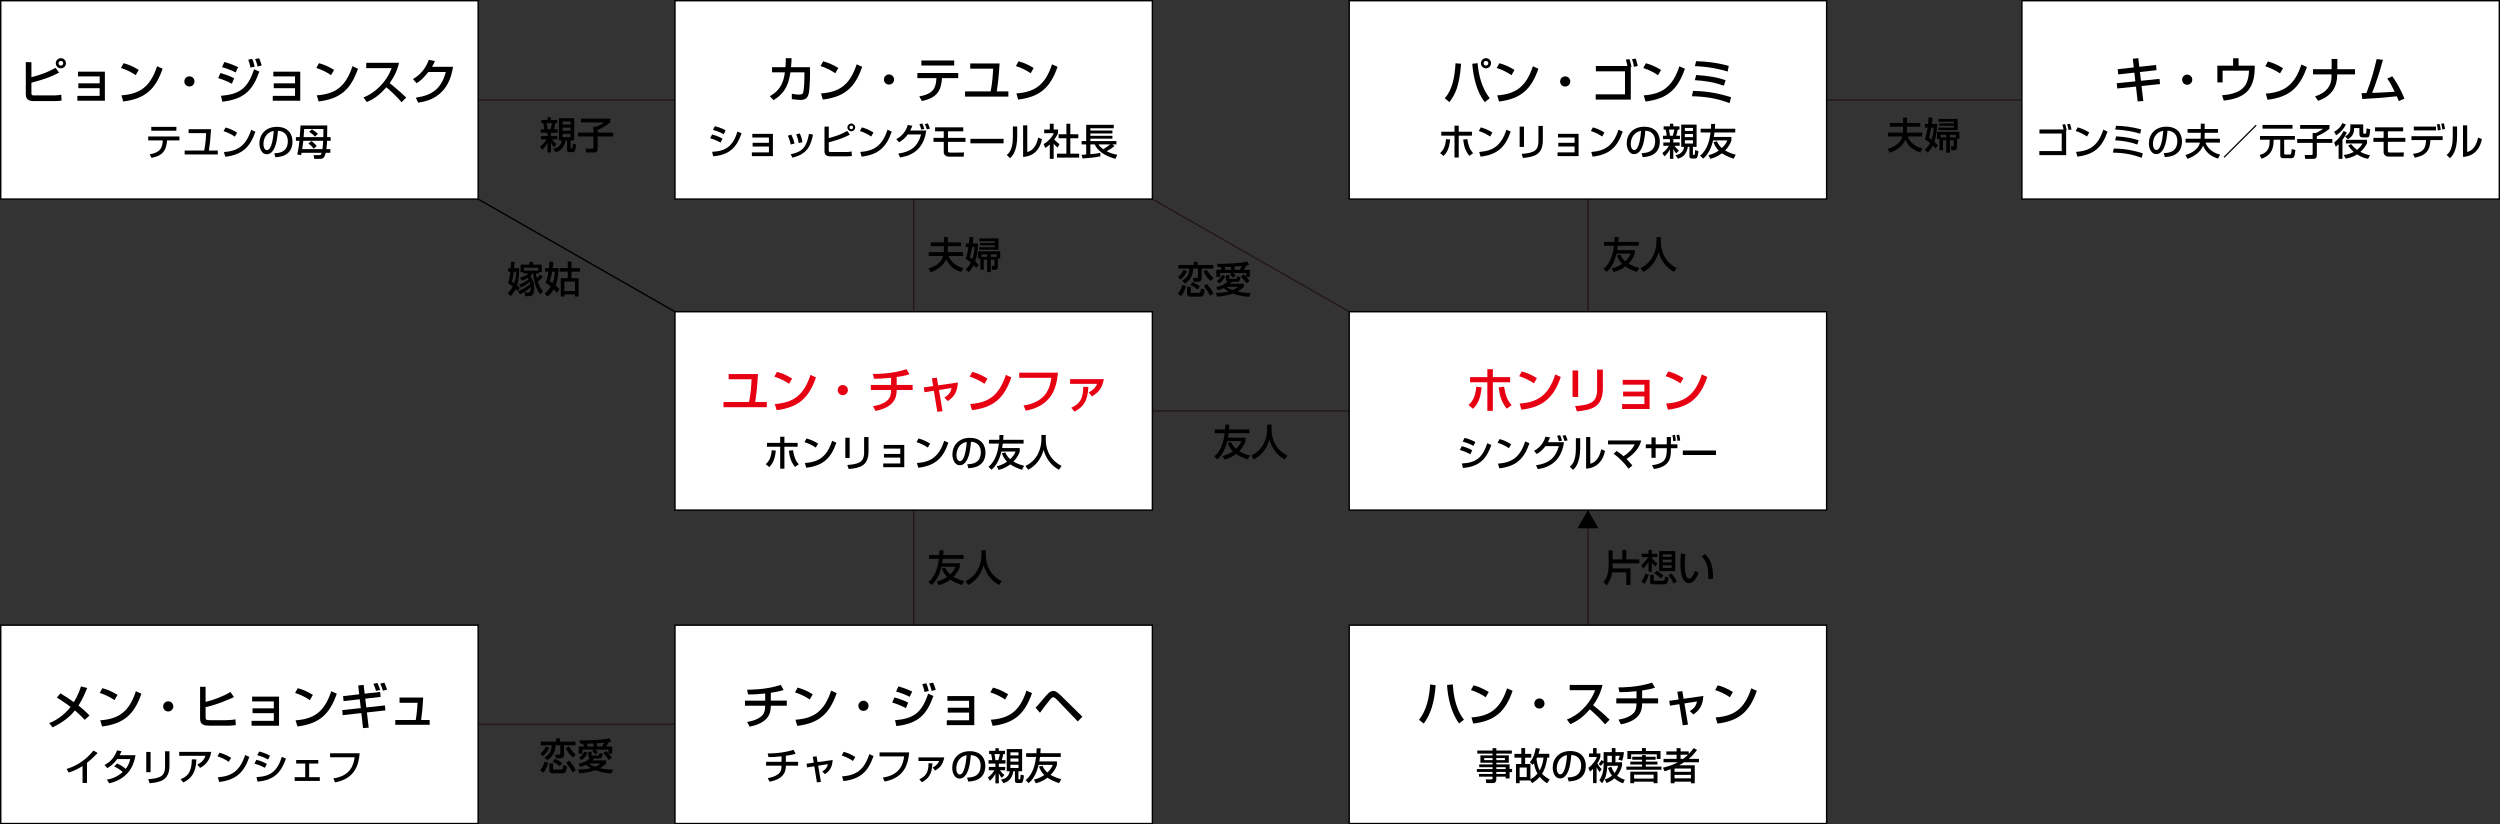 <?xml version="1.0" encoding="UTF-8"?>
<svg xmlns="http://www.w3.org/2000/svg" xmlns:xlink="http://www.w3.org/1999/xlink" version="1.1" id="レイヤー_1" x="0px" y="0px" width="870.169px" height="286.944px" viewBox="0 0 870.169 286.944" xml:space="preserve">
<rect x="0" y="0" width="870.169" height="286.944" fill="#333333" stroke="none"/>
<line fill="none" stroke="#231815" stroke-width="0.5" stroke-miterlimit="10" x1="166.429" y1="34.77" x2="234.932" y2="34.77"></line>
<line fill="none" stroke="#231815" stroke-width="0.5" stroke-miterlimit="10" x1="166.429" y1="252.121" x2="234.932" y2="252.121"></line>
<line fill="none" stroke="#231815" stroke-width="0.5" stroke-miterlimit="10" x1="401.11" y1="143.025" x2="469.614" y2="143.025"></line>
<line fill="none" stroke="#231815" stroke-width="0.5" stroke-miterlimit="10" x1="635.253" y1="34.77" x2="703.757" y2="34.77"></line>
<line fill="none" stroke="#231815" stroke-width="0.5" stroke-miterlimit="10" x1="552.702" y1="68.565" x2="552.702" y2="108.632"></line>
<line fill="none" stroke="#231815" stroke-width="0.5" stroke-miterlimit="10" x1="318.021" y1="68.565" x2="318.021" y2="108.632"></line>
<line fill="none" stroke="#231815" stroke-width="0.5" stroke-miterlimit="10" x1="552.702" y1="177.552" x2="552.702" y2="217.619"></line>
<line fill="none" stroke="#231815" stroke-width="0.5" stroke-miterlimit="10" x1="318.021" y1="177.552" x2="318.021" y2="217.619"></line>
<polygon points="549.052,183.874 552.702,177.552 556.353,183.874 "></polygon>
<line fill="none" stroke="#000000" stroke-width="0.5" stroke-miterlimit="10" x1="166.429" y1="69.296" x2="234.932" y2="108.499"></line>
<line fill="none" stroke="#231815" stroke-width="0.5" stroke-miterlimit="10" x1="401.109" y1="69.296" x2="469.614" y2="108.499"></line>
<rect x="234.932" y="108.499" fill="#FFFFFF" stroke="#000000" stroke-width="0.5" stroke-miterlimit="10" width="166.178" height="69.053"></rect>
<rect x="703.757" y="0.243" fill="#FFFFFF" stroke="#000000" stroke-width="0.5" stroke-miterlimit="10" width="166.178" height="69.053"></rect>
<rect x="234.932" y="217.594" fill="#FFFFFF" stroke="#000000" stroke-width="0.5" stroke-miterlimit="10" width="166.178" height="69.054"></rect>
<rect x="469.614" y="108.499" fill="#FFFFFF" stroke="#000000" stroke-width="0.5" stroke-miterlimit="10" width="166.178" height="69.053"></rect>
<rect x="469.614" y="217.594" fill="#FFFFFF" stroke="#000000" stroke-width="0.5" stroke-miterlimit="10" width="166.178" height="69.054"></rect>
<rect x="469.614" y="0.244" fill="#FFFFFF" stroke="#000000" stroke-width="0.5" stroke-miterlimit="10" width="166.178" height="69.052"></rect>
<rect x="0.251" y="0.244" fill="#FFFFFF" stroke="#000000" stroke-width="0.5" stroke-miterlimit="10" width="166.178" height="69.052"></rect>
<rect x="234.932" y="0.244" fill="#FFFFFF" stroke="#000000" stroke-width="0.5" stroke-miterlimit="10" width="166.178" height="69.052"></rect>
<rect x="0.251" y="217.594" fill="#FFFFFF" stroke="#000000" stroke-width="0.5" stroke-miterlimit="10" width="166.177" height="69.054"></rect>
<g>
	<path d="M62.456,47.496v1.365H58.14c-0.195,3.12-1.183,5.278-5.37,6.084l-0.676-1.235c3.9-0.637,4.42-2.405,4.563-4.849h-5.07   v-1.365H62.456z M61.39,44.155v1.352h-8.736v-1.352H61.39z"></path>
	<path d="M73.466,44.961c-0.234,3.744-0.455,5.577-0.767,7.436h3.107v1.378H64.275v-1.378h6.812c0.481-2.418,0.624-4.94,0.663-6.058   h-6.097v-1.378H73.466z"></path>
	<path d="M81.734,47.561c-0.975-0.715-2.587-1.508-3.926-1.911l0.702-1.274c1.144,0.325,2.275,0.702,4.03,1.781L81.734,47.561z    M77.938,52.93c4.862-0.351,7.684-2.223,9.491-7.749l1.469,0.663c-1.911,5.551-4.719,8.008-10.478,8.723L77.938,52.93z"></path>
	<path d="M95.462,53.346c1.547-0.065,4.719-0.208,4.719-4.238c0-1.027-0.351-3.393-3.419-3.588   c-0.208,2.158-0.429,4.485-1.417,6.344c-0.221,0.403-0.988,1.833-2.496,1.833c-1.703,0-2.561-1.95-2.561-3.771   c0-3.133,2.21-5.772,6.071-5.772c4.316,0,5.447,2.964,5.447,5.096c0,5.161-4.615,5.408-5.967,5.473L95.462,53.346z M91.705,50.122   c0,1.404,0.546,2.145,1.196,2.145c1.742,0,2.249-4.862,2.379-6.682C92.173,46.131,91.705,48.978,91.705,50.122z"></path>
	<path d="M104.328,47.743c0.195-2.405,0.247-3.432,0.273-4.069h9.309c0,0.572-0.039,3.432-0.052,4.069h1.235v1.261h-1.248   c0,0.429-0.013,1.287-0.247,2.912h1.378v1.261h-1.599c-0.39,1.664-0.858,2.119-1.989,2.119h-2.015l-0.221-1.3h1.963   c0.468,0,0.65-0.182,0.832-0.819h-6.969c-0.039,0.208-0.065,0.325-0.169,0.819l-1.352-0.221c0.169-0.702,0.481-2.015,0.754-4.771   h-1.222v-1.261H104.328z M112.22,51.916c0.156-1.04,0.156-1.118,0.26-2.912h-6.916c-0.104,0.975-0.247,2.041-0.364,2.912H112.22z    M112.532,47.743c0.052-1.053,0.052-2.028,0.052-2.834h-6.708c-0.039,0.546-0.078,1.352-0.195,2.834H112.532z M108.384,49.082   c0.351,0.26,1.053,0.78,1.859,1.729l-1.027,0.949c-0.585-0.741-1.079-1.235-1.859-1.82L108.384,49.082z M108.566,45.013   c0.689,0.416,1.508,1.027,2.093,1.573l-1.001,0.975c-0.338-0.377-0.845-0.897-2.054-1.677L108.566,45.013z"></path>
</g>
<g>
	<path fill="#E60012" d="M511.14,140.993c0.916-0.867,2.396-2.295,2.701-6.375l1.871,0.187c-0.426,4.386-1.65,6.137-2.975,7.497   L511.14,140.993z M519.62,128.499v2.771h6.018v1.785h-6.018v9.961h-1.92v-9.961h-6.018v-1.785h6.018v-2.771H519.62z    M523.513,134.584c0.563,3.195,1.088,4.674,2.652,6.459l-1.734,1.207c-1.852-2.431-2.396-4.3-2.787-7.394L523.513,134.584z"></path>
	<path fill="#E60012" d="M533.901,133.445c-1.275-0.935-3.383-1.972-5.133-2.499l0.918-1.666c1.494,0.425,2.975,0.918,5.268,2.329   L533.901,133.445z M528.938,140.466c6.357-0.459,10.045-2.907,12.408-10.131l1.92,0.867c-2.498,7.258-6.17,10.471-13.699,11.406   L528.938,140.466z"></path>
	<path fill="#E60012" d="M549.319,138.171h-1.971v-9.23h1.971V138.171z M557.905,135.094c0,6.799-4.047,7.581-9.027,8.108   l-0.629-1.87c2.465-0.153,4.098-0.442,5.576-1.19c1.971-1.003,2.074-3.501,2.074-4.147v-7.36h2.006V135.094z"></path>
	<path fill="#E60012" d="M574.173,132.222v10.131h-9.57v-1.7h7.752v-2.669h-7.41v-1.683h7.41v-2.414h-7.547v-1.666H574.173z"></path>
	<path fill="#E60012" d="M584.901,133.445c-1.275-0.935-3.383-1.972-5.133-2.499l0.918-1.666c1.494,0.425,2.975,0.918,5.268,2.329   L584.901,133.445z M579.938,140.466c6.357-0.459,10.045-2.907,12.408-10.131l1.92,0.867c-2.498,7.258-6.17,10.471-13.699,11.406   L579.938,140.466z"></path>
</g>
<g>
	<path fill="#E60012" d="M263.841,130.199c-0.306,4.896-0.595,7.292-1.003,9.723h4.063v1.802h-15.077v-1.802h8.907   c0.629-3.162,0.815-6.459,0.867-7.921h-7.973v-1.802H263.841z"></path>
	<path fill="#E60012" d="M274.653,133.598c-1.274-0.935-3.383-1.972-5.133-2.499l0.918-1.666c1.495,0.425,2.975,0.918,5.269,2.329   L274.653,133.598z M269.69,140.619c6.357-0.459,10.046-2.907,12.408-10.131l1.921,0.867c-2.499,7.258-6.17,10.471-13.7,11.406   L269.69,140.619z"></path>
	<path fill="#E60012" d="M295.121,135.774c0,0.986-0.782,1.768-1.768,1.768c-0.986,0-1.785-0.782-1.768-1.768   c0-0.986,0.799-1.768,1.768-1.768S295.121,134.788,295.121,135.774z"></path>
	<path fill="#E60012" d="M312.104,133.972h5.559v1.768h-5.559c0,2.583-0.731,5.966-7.378,7.292l-0.866-1.649   c3.365-0.51,4.827-1.768,5.388-2.396c0.544-0.629,0.901-1.615,0.901-3.247h-7.037v-1.768h7.037v-2.482   c-2.839,0.272-4.147,0.357-5.949,0.34l-0.357-1.666c1.105,0,6.697,0.017,11.712-1.666l1.021,1.785   c-1.7,0.544-3.706,0.833-4.471,0.952V133.972z"></path>
	<path fill="#E60012" d="M324.361,131.677l1.734-0.204l0.441,2.651l6.867-0.986c-0.17,3.298-1.326,4.98-3.484,6.459l-1.207-1.19   c1.648-1.122,2.158-1.836,2.499-3.349l-4.386,0.68l1.24,7.377l-1.818,0.238l-1.189-7.343l-3.264,0.51l-0.256-1.683l3.264-0.476   L324.361,131.677z"></path>
	<path fill="#E60012" d="M342.653,133.598c-1.274-0.935-3.383-1.972-5.134-2.499l0.918-1.666c1.496,0.425,2.975,0.918,5.27,2.329   L342.653,133.598z M337.689,140.619c6.357-0.459,10.047-2.907,12.409-10.131l1.921,0.867c-2.499,7.258-6.17,10.471-13.701,11.406   L337.689,140.619z"></path>
	<path fill="#E60012" d="M368.237,129.706c-0.442,4.947-1.921,11.525-11.202,13.242l-0.765-1.802   c8.244-1.258,9.196-6.629,9.688-9.638h-11.201v-1.802H368.237z"></path>
	<path fill="#E60012" d="M384.218,131.966c-0.595,2.924-1.547,4.471-4.182,6.018l-1.071-1.394c2.107-1.139,2.652-2.414,2.906-2.975   h-9.399v-1.649H384.218z M372.863,141.927c2.838-1.292,4.215-3.06,4.164-7.292l1.802,0.034c-0.222,4.98-1.802,7.003-4.827,8.602   L372.863,141.927z"></path>
</g>
<g>
	<path d="M281.945,23.388v2.244c0,0.255-0.017,3.909-0.34,6.272c-0.306,2.261-1.292,2.872-2.924,2.872   c-1.139,0-2.583-0.203-3.076-0.271v-1.87c0.663,0.119,1.563,0.289,2.72,0.289c1.02,0,1.224-0.408,1.377-1.444   c0.255-1.751,0.289-3.876,0.289-5.219v-1.088h-4.861c-0.596,3.569-1.395,6.901-5.865,9.688l-1.325-1.376   c4.097-2.244,4.861-5.542,5.252-8.313h-4.471v-1.785h4.675c0.119-1.513,0.119-2.499,0.103-3.145l2.022,0.017   c-0.034,0.851-0.051,1.819-0.188,3.128H281.945z"></path>
	<path d="M290.735,25.497c-1.274-0.936-3.383-1.973-5.133-2.499l0.918-1.666c1.495,0.425,2.975,0.918,5.269,2.329L290.735,25.497z    M285.772,32.516c6.357-0.459,10.046-2.906,12.408-10.131l1.921,0.867c-2.499,7.258-6.17,10.471-13.7,11.406L285.772,32.516z"></path>
	<path d="M311.203,27.672c0,0.985-0.782,1.768-1.768,1.768c-0.986,0-1.785-0.782-1.768-1.768c0-0.986,0.799-1.769,1.768-1.769   S311.203,26.686,311.203,27.672z"></path>
	<path d="M333.523,25.412v1.784h-5.644c-0.255,4.08-1.547,6.901-7.021,7.955l-0.883-1.614c5.099-0.833,5.779-3.145,5.966-6.341   h-6.63v-1.784H333.523z M332.129,21.042v1.768h-11.422v-1.768H332.129z"></path>
	<path d="M347.923,22.096c-0.306,4.896-0.595,7.293-1.003,9.724h4.063v1.802h-15.078V31.82h8.908   c0.629-3.162,0.815-6.46,0.867-7.922h-7.973v-1.802H347.923z"></path>
	<path d="M358.735,25.497c-1.274-0.936-3.383-1.973-5.134-2.499l0.918-1.666c1.496,0.425,2.975,0.918,5.27,2.329L358.735,25.497z    M353.771,32.516c6.357-0.459,10.047-2.906,12.409-10.131l1.921,0.867c-2.499,7.258-6.17,10.471-13.701,11.406L353.771,32.516z"></path>
</g>
<g>
	<path d="M10.937,21.638v5.235c4.063-1.055,6.29-2.074,8.397-3.264l1.224,1.666c-3.11,1.631-5.405,2.396-9.621,3.501v3.672   c0,0.476,0.085,0.765,0.816,0.765h7.326c0.663,0,1.615-0.119,2.227-0.255l0.136,2.04c-0.492,0.085-1.104,0.187-2.601,0.187h-6.901   c-0.85,0-2.957,0-2.957-2.227v-11.32H10.937z M22.955,22.012c0,0.985-0.782,1.768-1.769,1.768c-0.969,0-1.768-0.782-1.768-1.768   c0-0.986,0.799-1.769,1.768-1.769C22.156,20.244,22.955,21.026,22.955,22.012z M20.371,22.012c0,0.458,0.374,0.815,0.815,0.815   c0.459,0,0.816-0.357,0.816-0.815c0-0.442-0.357-0.816-0.816-0.816C20.745,21.196,20.371,21.57,20.371,22.012z"></path>
	<path d="M36.504,24.935v10.132h-9.57v-1.7h7.752v-2.669h-7.411v-1.683h7.411v-2.414h-7.548v-1.666H36.504z"></path>
	<path d="M47.231,26.16c-1.274-0.936-3.383-1.972-5.133-2.499l0.918-1.666c1.495,0.425,2.975,0.918,5.269,2.329L47.231,26.16z    M42.269,33.179c6.357-0.459,10.046-2.906,12.408-10.131l1.921,0.867c-2.499,7.258-6.17,10.471-13.7,11.406L42.269,33.179z"></path>
	<path d="M67.699,28.335c0,0.985-0.782,1.768-1.768,1.768c-0.986,0-1.785-0.782-1.768-1.768c0-0.986,0.799-1.769,1.768-1.769   S67.699,27.349,67.699,28.335z"></path>
	<path d="M80.705,29.151c-1.989-1.088-4.046-1.751-4.76-1.972l0.765-1.768c0.255,0.067,3.06,0.866,4.794,1.818L80.705,29.151z    M76.914,33.349c6.426-0.526,9.35-2.566,11.525-9.247l1.835,0.816c-2.277,6.374-5.185,9.621-12.885,10.471L76.914,33.349z    M82.03,25.208c-1.802-0.901-3.416-1.462-4.742-1.853l0.816-1.785c2.566,0.765,3.841,1.343,4.793,1.785L82.03,25.208z    M87.198,23.525c-0.238-1.156-0.459-1.836-0.799-2.737l1.394-0.306c0.425,1.02,0.578,1.462,0.867,2.703L87.198,23.525z    M89.68,23.167c-0.391-1.529-0.714-2.227-0.884-2.601l1.377-0.306c0.476,0.985,0.799,2.107,0.918,2.516L89.68,23.167z"></path>
	<path d="M104.504,24.935v10.132h-9.57v-1.7h7.752v-2.669h-7.411v-1.683h7.411v-2.414h-7.548v-1.666H104.504z"></path>
	<path d="M115.231,26.16c-1.274-0.936-3.383-1.972-5.133-2.499l0.918-1.666c1.495,0.425,2.975,0.918,5.269,2.329L115.231,26.16z    M110.269,33.179c6.357-0.459,10.046-2.906,12.408-10.131l1.921,0.867c-2.499,7.258-6.17,10.471-13.7,11.406L110.269,33.179z"></path>
	<path d="M126.503,33.911c3.638-1.326,7.922-5.031,9.809-10.199h-8.839v-1.853h11.423c-0.238,1.02-0.833,3.705-3.264,7.054   c1.988,1.599,3.926,3.264,5.745,5.049l-1.598,1.615c-1.921-2.261-4.521-4.556-5.304-5.202c-1.972,2.278-4.113,4.046-6.8,5.134   L126.503,33.911z"></path>
	<path d="M157.697,23.252c-0.493,2.855-1.888,11.168-12.154,12.477l-0.799-1.733c5.541-0.816,8.805-2.924,10.42-8.941h-6.068   c-1.53,1.938-2.821,3.179-4.097,3.91l-1.258-1.445c1.02-0.595,3.943-2.329,5.524-6.681l2.091,0.408   c-0.204,0.544-0.374,1.021-0.969,2.006H157.697z"></path>
</g>
<g>
	<path d="M493.917,250.547c2.721-3.469,3.588-7.922,3.859-12.307l1.922,0.271c-0.393,5.848-1.752,10.182-4.148,13.344   L493.917,250.547z M505.663,238.205c0.477,7.275,2.482,10.42,3.893,12.291l-1.682,1.309c-2.754-3.586-3.979-9.129-4.199-13.377   L505.663,238.205z"></path>
	<path d="M517.122,242.693c-1.275-0.936-3.383-1.971-5.133-2.498l0.918-1.666c1.496,0.424,2.975,0.918,5.27,2.328L517.122,242.693z    M512.159,249.713c6.357-0.459,10.045-2.906,12.408-10.131l1.922,0.867c-2.5,7.258-6.172,10.471-13.701,11.406L512.159,249.713z"></path>
	<path d="M537.591,244.869c0,0.986-0.783,1.768-1.77,1.768c-0.984,0-1.783-0.781-1.768-1.768c0-0.986,0.799-1.768,1.768-1.768   C536.792,243.102,537.591,243.883,537.591,244.869z"></path>
	<path d="M545.394,250.445c3.639-1.326,7.922-5.031,9.809-10.199h-8.84v-1.854h11.424c-0.238,1.02-0.834,3.705-3.264,7.055   c1.988,1.598,3.926,3.264,5.744,5.049l-1.598,1.615c-1.92-2.262-4.521-4.557-5.303-5.203c-1.973,2.279-4.113,4.047-6.799,5.135   L545.394,250.445z"></path>
	<path d="M571.573,243.068h5.559v1.768h-5.559c0,2.584-0.73,5.965-7.377,7.291l-0.867-1.648c3.365-0.51,4.828-1.768,5.389-2.396   c0.543-0.629,0.9-1.615,0.9-3.246h-7.037v-1.768h7.037v-2.482c-2.838,0.271-4.148,0.357-5.949,0.34l-0.357-1.666   c1.105,0,6.697,0.018,11.713-1.666l1.02,1.785c-1.701,0.543-3.707,0.832-4.471,0.951V243.068z"></path>
	<path d="M583.831,240.773l1.732-0.205l0.443,2.652l6.867-0.986c-0.17,3.297-1.326,4.98-3.484,6.459l-1.207-1.189   c1.648-1.121,2.158-1.836,2.498-3.348l-4.385,0.68l1.24,7.377l-1.818,0.238l-1.189-7.344l-3.264,0.51l-0.256-1.684l3.264-0.475   L583.831,240.773z"></path>
	<path d="M602.122,242.693c-1.275-0.936-3.383-1.971-5.133-2.498l0.918-1.666c1.496,0.424,2.975,0.918,5.27,2.328L602.122,242.693z    M597.159,249.713c6.357-0.459,10.045-2.906,12.408-10.131l1.922,0.867c-2.5,7.258-6.172,10.471-13.701,11.406L597.159,249.713z"></path>
</g>
<g>
	<path d="M742.357,20.448l1.92-0.204l0.342,3.009l5.83-0.646l0.17,1.818l-5.779,0.646l0.355,3.043l6.461-0.663l0.186,1.818   l-6.441,0.663l0.611,5.219l-1.971,0.152l-0.578-5.167l-6.512,0.663l-0.17-1.836l6.461-0.646l-0.34-3.042l-5.627,0.629l-0.17-1.819   l5.592-0.629L742.357,20.448z"></path>
	<path d="M763.063,27.741c0,0.985-0.781,1.768-1.768,1.768s-1.785-0.782-1.768-1.768c0-0.986,0.799-1.769,1.768-1.769   S763.063,26.754,763.063,27.741z"></path>
	<path d="M779.18,20.278v2.584h5.625l-0.033,1.547c-0.018,1.122-0.238,5.201-2.771,7.581c-1.512,1.445-3.857,2.584-7.988,3.009   l-0.578-1.853c1.598-0.119,6.408-0.477,8.279-3.808c0.984-1.768,1.088-4.352,1.088-4.743h-9.18v4.08h-1.836v-5.813h5.49v-2.584   H779.18z"></path>
	<path d="M793.596,25.565c-1.275-0.936-3.383-1.972-5.133-2.499l0.918-1.666c1.496,0.425,2.975,0.918,5.27,2.329L793.596,25.565z    M788.633,32.584c6.357-0.459,10.045-2.906,12.408-10.131l1.922,0.867c-2.5,7.258-6.172,10.471-13.701,11.406L788.633,32.584z"></path>
	<path d="M811.564,24.085v-3.569h1.988v3.569h6.154v1.819h-6.221v0.306c0,3.791-1.752,7.241-6.646,8.873l-1.037-1.529   c3.926-1.292,5.729-3.621,5.729-6.919v-0.73h-6.443v-1.819H811.564z"></path>
	<path d="M832.645,26.55c1.836,2.396,3.365,5.542,4.266,7.769l-1.971,0.867c-0.221-0.612-0.357-0.952-0.68-1.666   c-6.545,0.629-7.258,0.696-12.053,0.935l-0.221-2.04c0.391,0.018,1.225-0.017,1.684-0.017c1.938-5.065,2.65-7.955,3.568-11.848   l2.193,0.271c-1.105,4.182-2.719,8.976-3.773,11.508c2.652-0.085,3.178-0.119,7.854-0.391c-1.582-3.264-2.143-3.994-2.602-4.59   L832.645,26.55z"></path>
</g>
<g>
	<path d="M268.295,243.867h5.559v1.768h-5.559c0,2.584-0.73,5.965-7.377,7.291l-0.867-1.648c3.366-0.51,4.828-1.768,5.389-2.396   c0.544-0.629,0.9-1.615,0.9-3.246h-7.037v-1.768h7.037v-2.482c-2.838,0.271-4.147,0.357-5.949,0.34l-0.356-1.666   c1.104,0,6.697,0.018,11.712-1.666l1.02,1.785c-1.7,0.543-3.706,0.832-4.471,0.951V243.867z"></path>
	<path d="M281.845,243.492c-1.275-0.936-3.383-1.971-5.134-2.498l0.918-1.666c1.496,0.424,2.975,0.918,5.27,2.328L281.845,243.492z    M276.881,250.512c6.357-0.459,10.046-2.906,12.409-10.131l1.921,0.867c-2.499,7.258-6.171,10.471-13.701,11.406L276.881,250.512z"></path>
	<path d="M302.313,245.668c0,0.986-0.782,1.768-1.769,1.768c-0.985,0-1.784-0.781-1.768-1.768c0-0.986,0.799-1.768,1.768-1.768   C301.514,243.9,302.313,244.682,302.313,245.668z"></path>
	<path d="M315.317,246.484c-1.989-1.088-4.046-1.752-4.76-1.973l0.765-1.768c0.256,0.068,3.061,0.867,4.794,1.818L315.317,246.484z    M311.527,250.682c6.426-0.525,9.35-2.566,11.525-9.246l1.834,0.816c-2.277,6.373-5.184,9.621-12.885,10.471L311.527,250.682z    M316.643,242.541c-1.801-0.902-3.416-1.463-4.742-1.854l0.816-1.785c2.566,0.766,3.842,1.344,4.793,1.785L316.643,242.541z    M321.811,240.857c-0.238-1.156-0.459-1.836-0.799-2.736l1.395-0.307c0.424,1.02,0.578,1.463,0.867,2.703L321.811,240.857z    M324.293,240.5c-0.391-1.529-0.715-2.227-0.885-2.6l1.377-0.307c0.477,0.986,0.799,2.107,0.918,2.516L324.293,240.5z"></path>
	<path d="M339.117,242.268V252.4h-9.57v-1.701h7.752v-2.668h-7.412v-1.684h7.412v-2.414h-7.549v-1.666H339.117z"></path>
	<path d="M349.844,243.492c-1.273-0.936-3.383-1.971-5.133-2.498l0.918-1.666c1.496,0.424,2.975,0.918,5.27,2.328L349.844,243.492z    M344.881,250.512c6.357-0.459,10.047-2.906,12.408-10.131l1.922,0.867c-2.5,7.258-6.17,10.471-13.701,11.406L344.881,250.512z"></path>
	<path d="M360.453,246.314c0.459-0.441,0.986-1.02,2.363-2.686c2.021-2.414,2.703-3.129,3.807-3.129   c0.527,0,1.055,0.051,2.721,1.684l7.395,7.275l-1.615,1.648l-7.293-7.633c-0.188-0.186-0.748-0.781-1.223-0.781   c-0.459,0-0.766,0.373-1.037,0.715c-1.242,1.529-2.449,3.076-3.588,4.674L360.453,246.314z"></path>
</g>
<g>
	<path d="M29.467,250.547c-0.578-0.629-1.513-1.648-3.383-3.264c-1.224,1.512-3.264,3.672-7.785,5.898l-1.173-1.496   c0.799-0.322,2.856-1.105,5.389-3.4c0.799-0.73,1.53-1.529,2.057-2.227c-2.277-1.717-3.723-2.6-4.776-3.246l1.207-1.496   c1.071,0.646,2.686,1.633,4.709,3.061c1.598-2.619,2.176-4.572,2.464-5.457l2.176,0.561c-0.492,1.189-1.547,3.791-3.025,6.104   c2.159,1.717,3.195,2.805,3.825,3.467L29.467,250.547z"></path>
	<path d="M39.854,243.697c-1.274-0.936-3.383-1.973-5.133-2.5l0.918-1.666c1.495,0.426,2.975,0.918,5.269,2.33L39.854,243.697z    M34.892,250.717c6.357-0.459,10.046-2.906,12.408-10.131l1.921,0.867c-2.499,7.258-6.17,10.471-13.7,11.406L34.892,250.717z"></path>
	<path d="M60.322,245.873c0,0.984-0.782,1.768-1.768,1.768c-0.986,0-1.785-0.783-1.768-1.768c0-0.986,0.799-1.77,1.768-1.77   S60.322,244.887,60.322,245.873z"></path>
	<path d="M71.56,239.057v5.252c2.313-0.527,5.983-1.818,8.636-3.451l1.24,1.768c-1.104,0.51-5.456,2.551-9.876,3.502v3.484   c0,0.885,0.188,1.055,1.479,1.055h5.559c0.9,0,2.481-0.102,3.365-0.289l0.102,2.006c-1.036,0.17-1.988,0.188-2.294,0.188H72.75   c-1.394,0-3.11-0.188-3.11-2.33v-11.184H71.56z"></path>
	<path d="M97.127,242.473v10.131h-9.57v-1.699h7.752v-2.67h-7.411v-1.682h7.411v-2.414h-7.548v-1.666H97.127z"></path>
	<path d="M107.854,243.697c-1.274-0.936-3.383-1.973-5.133-2.5l0.918-1.666c1.495,0.426,2.975,0.918,5.269,2.33L107.854,243.697z    M102.892,250.717c6.357-0.459,10.046-2.906,12.408-10.131l1.921,0.867c-2.499,7.258-6.17,10.471-13.7,11.406L102.892,250.717z"></path>
	<path d="M124.668,238.58l1.903-0.188l0.357,3.061l5.371-0.613l0.188,1.734l-5.354,0.611l0.374,3.061l6.459-0.715l0.187,1.734   l-6.441,0.715l0.629,5.303l-1.989,0.152l-0.578-5.234l-6.51,0.73l-0.137-1.768l6.442-0.697l-0.356-3.076l-5.627,0.646l-0.17-1.734   l5.609-0.646L124.668,238.58z M130.889,240.467c-0.391-1.225-0.526-1.598-0.917-2.447l1.376-0.307   c0.408,0.816,0.646,1.377,0.986,2.465L130.889,240.467z M133.286,240.381c-0.323-1.104-0.799-2.141-0.936-2.43l1.445-0.357   c0.356,0.799,0.68,1.598,0.935,2.482L133.286,240.381z"></path>
	<path d="M147.312,242.779c-0.238,3.908-0.425,5.676-0.731,7.836h2.975v1.666h-11.967v-1.666h7.123   c0.407-2.211,0.611-5.764,0.629-5.984h-6.272v-1.852H147.312z"></path>
</g>
<g>
	<path d="M502.876,34.182c2.65-2.872,3.484-7.479,3.738-12.153l1.939,0.152c-0.545,7.718-2.092,10.862-4.08,13.361L502.876,34.182z    M514.298,21.978c0.34,3.926,1.344,8.499,4.217,12.222l-1.734,1.343c-2.805-3.587-3.961-8.669-4.334-13.344L514.298,21.978z    M518.989,22.011c0,0.986-0.799,1.769-1.768,1.769c-0.986,0-1.768-0.782-1.768-1.769c0-0.985,0.799-1.768,1.768-1.768   S518.989,21.026,518.989,22.011z M516.405,22.011c0,0.459,0.357,0.816,0.816,0.816c0.441,0,0.816-0.357,0.816-0.816   s-0.375-0.815-0.816-0.815S516.405,21.552,516.405,22.011z"></path>
	<path d="M526.097,26.176c-1.275-0.935-3.383-1.972-5.133-2.499l0.918-1.666c1.496,0.425,2.975,0.918,5.27,2.329L526.097,26.176z    M521.134,33.197c6.357-0.459,10.045-2.907,12.408-10.131l1.92,0.866c-2.498,7.259-6.17,10.471-13.699,11.406L521.134,33.197z"></path>
	<path d="M546.563,28.352c0,0.985-0.781,1.768-1.768,1.768c-0.984,0-1.785-0.782-1.768-1.768c0-0.986,0.799-1.768,1.768-1.768   S546.563,27.366,546.563,28.352z"></path>
	<path d="M567.151,20.567c0.424,1.088,0.68,2.481,0.713,2.72l-0.238,0.051v11.338h-12.203v-1.853h10.182v-7.989h-10.131V22.98   h10.963c-0.102-0.646-0.322-1.632-0.543-2.209L567.151,20.567z M568.731,23.252c-0.152-0.884-0.373-1.887-0.68-2.651l1.293-0.204   c0.305,0.815,0.543,1.733,0.713,2.583L568.731,23.252z"></path>
	<path d="M577.097,26.176c-1.275-0.935-3.383-1.972-5.133-2.499l0.918-1.666c1.496,0.425,2.975,0.918,5.27,2.329L577.097,26.176z    M572.134,33.197c6.357-0.459,10.045-2.907,12.408-10.131l1.92,0.866c-2.498,7.259-6.17,10.471-13.699,11.406L572.134,33.197z"></path>
	<path d="M602.019,35.899c-4.744-1.802-8.924-2.312-13.123-2.396l0.408-1.853c5.455,0.085,9.264,0.985,13.225,2.176L602.019,35.899z    M600.028,29.831c-3.773-1.309-6.748-1.717-10.113-1.921l0.477-1.802c4.402,0.323,7.055,0.731,10.232,1.802L600.028,29.831z    M601.339,24.901c-2.33-0.714-5.916-1.632-11.391-1.887l0.408-1.717c3.213,0.085,7.09,0.442,11.373,1.649L601.339,24.901z"></path>
</g>
<g>
	<path d="M511.772,158.092c-1.703-0.846-1.742-0.871-3.641-1.482l0.676-1.313c0.625,0.156,2.236,0.611,3.641,1.43L511.772,158.092z    M508.833,161.328c4.902-0.246,7.189-2.002,8.842-7.059l1.416,0.624c-1.586,4.446-3.809,7.515-9.893,7.995L508.833,161.328z    M512.878,155.192c-1.588-0.884-3.355-1.378-3.771-1.495l0.676-1.287c0.443,0.117,2.107,0.52,3.758,1.443L512.878,155.192z"></path>
	<path d="M525.188,156.012c-0.975-0.715-2.588-1.508-3.926-1.911l0.701-1.274c1.145,0.325,2.275,0.702,4.029,1.781L525.188,156.012z    M521.392,161.381c4.863-0.352,7.684-2.223,9.49-7.748l1.469,0.662c-1.91,5.552-4.719,8.009-10.479,8.724L521.392,161.381z"></path>
	<path d="M533.937,156.922c2.938-1.535,3.73-4.096,3.992-4.928l1.586,0.26c-0.156,0.442-0.352,0.937-0.729,1.664h5.59   c-1.105,7.982-6.916,8.996-9.113,9.373l-0.637-1.352c4.225-0.598,6.721-2.262,7.957-6.656h-4.643   c-1.105,1.469-2.014,2.133-3.055,2.73L533.937,156.922z M542.622,153.606c-0.301-1.054-0.365-1.274-0.65-1.911l1.027-0.234   c0.143,0.287,0.363,0.741,0.701,1.912L542.622,153.606z M544.546,153.516c-0.287-1.014-0.533-1.534-0.676-1.846l1.039-0.234   c0.221,0.468,0.455,0.962,0.729,1.833L544.546,153.516z"></path>
	<path d="M550.019,155.842c0,5.461-1.848,7.125-2.496,7.71l-1.131-1.131c0.598-0.481,2.119-1.664,2.119-6.292v-3.615h1.508V155.842z    M553.528,161.406c2.99-0.715,3.666-4.367,3.795-5.031l1.326,0.572c-1.195,5.721-5.342,6.071-6.578,6.176v-10.998h1.457V161.406z"></path>
	<path d="M566.841,163.136c-1.236-1.729-3.264-3.861-5.201-5.187l1.066-0.988c1.131,0.754,1.807,1.3,2.404,1.832   c1.613-1.039,3.043-2.379,3.889-4.107h-9.283v-1.365h11.531c-0.182,0.689-0.572,2.249-2.236,4.043   c-0.689,0.754-1.676,1.612-2.885,2.379c0.947,0.949,1.611,1.756,2.053,2.275L566.841,163.136z"></path>
	<path d="M580.151,152.098h1.432v2.549h2.273v1.365h-2.273v0.832c0,1.547-0.184,3.25-1.354,4.445   c-0.506,0.521-1.832,1.639-4.563,1.951l-0.637-1.353c2.223-0.169,3.418-0.937,3.873-1.326c1.119-0.948,1.248-2.821,1.248-3.692   v-0.857h-3.873v3.328h-1.457v-3.328h-1.975v-1.365h1.975v-2.393h1.457v2.393h3.873V152.098z M582.388,153.555   c-0.078-0.975-0.104-1.184-0.273-2.067l0.871-0.117c0.195,0.741,0.234,1.079,0.338,2.028L582.388,153.555z M583.87,153.45   c-0.104-1.001-0.117-1.118-0.338-2.041l0.924-0.116c0.168,0.623,0.324,1.391,0.363,2.027L583.87,153.45z"></path>
	<path d="M597.272,156.805v1.572h-11.543v-1.572H597.272z"></path>
</g>
<g>
	<path d="M266.54,161.576c0.702-0.664,1.833-1.756,2.067-4.875l1.43,0.143c-0.324,3.354-1.261,4.693-2.274,5.732L266.54,161.576z    M273.027,152.021v2.118h4.603v1.365h-4.603v7.619h-1.469v-7.619h-4.603v-1.365h4.603v-2.118H273.027z M276.005,156.674   c0.429,2.445,0.832,3.576,2.028,4.941l-1.326,0.922c-1.417-1.858-1.833-3.289-2.133-5.654L276.005,156.674z"></path>
	<path d="M283.947,155.803c-0.975-0.715-2.587-1.508-3.926-1.91l0.702-1.274c1.144,0.325,2.274,0.702,4.03,1.781L283.947,155.803z    M280.151,161.173c4.862-0.351,7.684-2.224,9.49-7.749l1.469,0.664c-1.911,5.551-4.719,8.008-10.478,8.723L280.151,161.173z"></path>
	<path d="M295.738,159.418h-1.508v-7.06h1.508V159.418z M302.304,157.064c0,5.2-3.094,5.799-6.903,6.201l-0.481-1.43   c1.886-0.117,3.134-0.338,4.265-0.91c1.508-0.768,1.586-2.678,1.586-3.172v-5.629h1.534V157.064z"></path>
	<path d="M314.745,154.867v7.748h-7.319v-1.299h5.928v-2.042h-5.668v-1.286h5.668v-1.847h-5.772v-1.274H314.745z"></path>
	<path d="M322.947,155.803c-0.975-0.715-2.587-1.508-3.926-1.91l0.702-1.274c1.144,0.325,2.274,0.702,4.03,1.781L322.947,155.803z    M319.151,161.173c4.862-0.351,7.684-2.224,9.49-7.749l1.469,0.664c-1.911,5.551-4.719,8.008-10.478,8.723L319.151,161.173z"></path>
	<path d="M336.676,161.589c1.547-0.065,4.719-0.208,4.719-4.238c0-1.026-0.351-3.394-3.419-3.589   c-0.208,2.158-0.429,4.486-1.417,6.345c-0.221,0.403-0.988,1.833-2.496,1.833c-1.703,0-2.562-1.949-2.562-3.77   c0-3.133,2.21-5.772,6.071-5.772c4.316,0,5.447,2.964,5.447,5.097c0,5.16-4.615,5.408-5.967,5.473L336.676,161.589z    M332.918,158.365c0,1.403,0.547,2.145,1.196,2.145c1.742,0,2.249-4.862,2.379-6.682   C333.387,154.373,332.918,157.221,332.918,158.365z"></path>
	<path d="M349.909,157.467c0.195,0.443,0.572,1.34,1.703,2.367c1.392-1.313,1.742-2.314,1.872-2.678h-4.927   c-0.221,0.975-1.092,4.471-3.445,6.344l-1.066-1.027c2.652-2.119,3.328-5.721,3.641-8.073h-3.458v-1.313h3.588   c0.065-1,0.065-1.313,0.065-1.677h1.391c-0.013,0.416-0.026,0.884-0.091,1.677h7.098v1.313h-7.241   c-0.064,0.494-0.143,1.04-0.233,1.547h6.136v1.21c-0.143,0.454-0.585,1.846-2.197,3.496c1.534,0.897,2.874,1.262,3.706,1.482   l-0.755,1.391c-1.858-0.65-3.055-1.209-4.056-1.898c-1.872,1.404-3.315,1.742-4.069,1.925l-0.624-1.274   c0.65-0.156,2.08-0.507,3.575-1.56c-0.858-0.884-1.391-1.833-1.833-2.964L349.909,157.467z"></path>
	<path d="M362.48,151.396h1.521v1.6c0,2.521,0.793,6.76,5.499,9.178l-0.897,1.326c-2.392-1.196-4.472-3.627-5.369-6.916   c-0.806,3.119-2.756,5.576-5.343,6.916l-0.962-1.301c1.897-0.922,3.483-2.404,4.407-4.316c0.701-1.442,1.144-3.25,1.144-4.836   V151.396z"></path>
</g>
<g>
	<path d="M250.811,49.602c-1.703-0.845-1.742-0.871-3.641-1.482l0.677-1.313c0.624,0.156,2.235,0.611,3.64,1.43L250.811,49.602z    M247.872,52.839c4.901-0.247,7.189-2.002,8.841-7.059l1.417,0.624c-1.586,4.446-3.81,7.514-9.894,7.995L247.872,52.839z    M251.915,46.703c-1.586-0.884-3.354-1.378-3.77-1.495l0.676-1.287c0.442,0.117,2.106,0.52,3.757,1.443L251.915,46.703z"></path>
	<path d="M269.023,46.586v7.748h-7.319v-1.3h5.929v-2.042h-5.669v-1.287h5.669V47.86h-5.772v-1.274H269.023z"></path>
	<path d="M275.211,50.291c-0.194-1.079-0.52-2.054-1.001-3.055l1.223-0.364c0.61,1.248,0.871,2.002,1.118,3.094L275.211,50.291z    M275.225,53.671c4.134-0.767,5.551-2.626,6.356-7.085l1.404,0.247c-0.688,3.159-1.481,6.748-7.189,8.035L275.225,53.671z    M277.993,49.81c-0.208-1.456-0.559-2.353-0.857-3.055l1.234-0.312c0.585,1.131,0.819,2.262,0.923,3.042L277.993,49.81z"></path>
	<path d="M288.472,44.063v4.004c3.106-0.806,4.81-1.586,6.422-2.496l0.936,1.274c-2.379,1.248-4.134,1.833-7.357,2.678v2.808   c0,0.364,0.064,0.585,0.624,0.585h5.603c0.507,0,1.235-0.091,1.703-0.195l0.104,1.561c-0.377,0.065-0.846,0.143-1.989,0.143h-5.278   c-0.65,0-2.262,0-2.262-1.703v-8.658H288.472z M297.663,44.35c0,0.754-0.599,1.352-1.353,1.352c-0.741,0-1.352-0.598-1.352-1.352   s0.61-1.352,1.352-1.352S297.663,43.596,297.663,44.35z M295.687,44.35c0,0.351,0.286,0.624,0.624,0.624   c0.351,0,0.624-0.273,0.624-0.624c0-0.338-0.273-0.624-0.624-0.624C295.973,43.726,295.687,44.012,295.687,44.35z"></path>
	<path d="M303.227,47.521c-0.976-0.715-2.587-1.508-3.927-1.911l0.702-1.274c1.145,0.325,2.275,0.702,4.03,1.781L303.227,47.521z    M299.431,52.891c4.861-0.351,7.683-2.223,9.49-7.749l1.469,0.663c-1.911,5.551-4.719,8.008-10.479,8.723L299.431,52.891z"></path>
	<path d="M311.976,48.432c2.938-1.534,3.73-4.095,3.991-4.927l1.586,0.26c-0.156,0.442-0.352,0.936-0.729,1.664h5.591   c-1.105,7.982-6.917,8.996-9.114,9.373l-0.637-1.352c4.226-0.598,6.722-2.262,7.956-6.656h-4.641   c-1.105,1.469-2.016,2.132-3.056,2.73L311.976,48.432z M320.659,45.117c-0.299-1.053-0.363-1.274-0.649-1.911l1.026-0.234   c0.144,0.286,0.364,0.741,0.702,1.911L320.659,45.117z M322.584,45.025c-0.286-1.014-0.533-1.534-0.677-1.846l1.04-0.234   c0.222,0.468,0.455,0.962,0.729,1.833L322.584,45.025z"></path>
	<path d="M335.284,44.324v1.391h-5.316v2.275h6.084v1.391h-6.084v3.029c0,0.52,0.052,0.702,0.818,0.702h1.963   c0.442,0,2.38-0.039,2.782-0.039l-0.091,1.456h-5.161c-1.144,0-1.794-0.741-1.794-1.586v-3.562h-3.563V47.99h3.563v-2.275h-3.017   v-1.391H335.284z"></path>
	<path d="M349.312,48.315v1.573h-11.544v-1.573H349.312z"></path>
	<path d="M354.057,47.353c0,5.46-1.847,7.125-2.496,7.709l-1.132-1.131c0.599-0.481,2.119-1.664,2.119-6.292v-3.614h1.509V47.353z    M357.566,52.917c2.99-0.715,3.666-4.368,3.796-5.031l1.326,0.572c-1.196,5.72-5.343,6.071-6.578,6.175V43.635h1.456V52.917z"></path>
	<path d="M366.744,55.296h-1.339v-5.018c-0.78,0.728-1.17,0.962-1.573,1.209l-0.572-1.326c1.664-0.975,2.938-2.379,3.536-3.796   h-3.354v-1.274h1.963v-2.028h1.339v2.028h1.521v1.274c-0.222,0.494-0.521,1.144-1.313,2.197c0.663,0.754,0.976,0.975,1.82,1.599   l-0.624,1.235c-0.611-0.494-0.962-0.845-1.404-1.365V55.296z M371.178,43.063h1.365v3.679h2.781v1.391h-2.781v5.343h3.081v1.391   h-7.723v-1.391h3.276v-5.343h-2.718v-1.391h2.718V43.063z"></path>
	<path d="M376.468,53.892c0.104-0.013,1.365-0.104,1.6-0.13v-3.51h-1.6v-1.157h1.6v-5.655h9.595v1.196h-8.139v0.806h7.67v1.014   h-7.67v0.806h7.67v1.014h-7.67v0.819h9.062v1.157h-1.392l0.716,0.624c-0.846,0.676-1.769,1.248-2.718,1.768   c0.56,0.299,1.808,0.91,3.68,1.222l-0.624,1.43c-2.067-0.585-5.733-1.859-7.229-5.044h-1.495v3.406   c1.235-0.104,2.041-0.169,3.471-0.455v1.222c-1.794,0.416-5.421,0.689-6.201,0.741L376.468,53.892z M382.384,50.252   c0.194,0.364,0.48,0.884,1.638,1.677c0.663-0.377,1.794-1.17,2.405-1.677H382.384z"></path>
</g>
<g>
	<path d="M273.528,265.159h4.251v1.353h-4.251c0,1.976-0.56,4.563-5.643,5.577l-0.663-1.262c2.574-0.39,3.692-1.352,4.121-1.833   c0.416-0.48,0.689-1.234,0.689-2.482h-5.383v-1.353h5.383v-1.898c-2.171,0.209-3.173,0.273-4.551,0.261l-0.272-1.274   c0.845,0,5.122,0.013,8.957-1.273l0.78,1.364c-1.3,0.416-2.834,0.638-3.419,0.729V265.159z"></path>
	<path d="M282.9,263.404l1.326-0.156l0.338,2.028l5.253-0.754c-0.13,2.521-1.015,3.809-2.665,4.94l-0.924-0.91   c1.262-0.858,1.651-1.404,1.911-2.562l-3.354,0.521l0.949,5.642l-1.392,0.183l-0.91-5.616l-2.496,0.39l-0.194-1.287l2.496-0.364   L282.9,263.404z"></path>
	<path d="M296.889,264.873c-0.975-0.715-2.587-1.508-3.926-1.911l0.702-1.273c1.144,0.324,2.274,0.702,4.03,1.781L296.889,264.873z    M293.093,270.242c4.862-0.351,7.684-2.223,9.49-7.748l1.469,0.663c-1.911,5.551-4.719,8.008-10.478,8.724L293.093,270.242z"></path>
	<path d="M316.454,261.896c-0.338,3.783-1.469,8.814-8.567,10.127l-0.585-1.378c6.306-0.962,7.033-5.07,7.41-7.371h-8.567v-1.378   H316.454z"></path>
	<path d="M328.674,263.625c-0.455,2.236-1.183,3.419-3.198,4.603l-0.818-1.066c1.611-0.871,2.027-1.846,2.223-2.274h-7.189v-1.262   H328.674z M319.99,271.243c2.171-0.987,3.224-2.34,3.185-5.577l1.378,0.026c-0.169,3.809-1.378,5.356-3.692,6.578L319.99,271.243z"></path>
	<path d="M336.617,270.658c1.547-0.064,4.719-0.208,4.719-4.238c0-1.026-0.351-3.393-3.419-3.588   c-0.208,2.158-0.429,4.485-1.417,6.345c-0.221,0.402-0.988,1.833-2.496,1.833c-1.703,0-2.562-1.95-2.562-3.771   c0-3.133,2.21-5.772,6.071-5.772c4.316,0,5.447,2.965,5.447,5.097c0,5.161-4.615,5.408-5.967,5.473L336.617,270.658z    M332.859,267.435c0,1.404,0.547,2.145,1.196,2.145c1.742,0,2.249-4.861,2.379-6.682   C333.328,263.443,332.859,266.29,332.859,267.435z"></path>
	<path d="M346.471,260.427h1.184v0.897h2.145v1.144h-0.598c-0.169,0.937-0.247,1.248-0.533,2.119h1.3v1.196h-2.313v1.157h2.21v1.157   h-1.833c0.416,0.585,0.987,1.222,1.586,1.625l-0.937,1.04c-0.494-0.572-0.533-0.65-1.026-1.573v3.458h-1.184v-3.367   c-0.312,0.611-0.663,1.326-1.898,2.51l-0.74-1.157c1.534-1.157,1.988-2.016,2.249-2.535h-1.898v-1.157h2.288v-1.157h-2.392v-1.196   h1.261c-0.104-1.014-0.13-1.131-0.352-2.119h-0.701v-1.144h2.184V260.427z M346.159,262.468c0.221,1.132,0.285,1.651,0.312,2.119   h1.001c0.299-0.857,0.481-1.819,0.546-2.119H346.159z M354.492,268.462v2.561c0,0.195,0.064,0.247,0.272,0.247   c0.261,0,0.3,0,0.352-0.104c0.039-0.091,0.117-1.352,0.13-1.547l1.145,0.286c-0.144,1.586-0.325,2.626-1.054,2.626h-1.3   c-0.429,0-0.767-0.272-0.767-0.637v-3.432h-0.547c-0.493,2.808-1.897,3.64-3.458,4.134l-0.845-1.261   c1.794-0.195,2.873-1.521,3.003-2.873h-1.014v-7.735h5.356v7.735H354.492z M351.684,261.87v1.066h2.821v-1.066H351.684z    M351.684,264.002v1.093h2.821v-1.093H351.684z M351.684,266.173v1.132h2.821v-1.132H351.684z"></path>
	<path d="M362.851,266.537c0.195,0.442,0.572,1.339,1.703,2.366c1.392-1.313,1.742-2.314,1.872-2.678h-4.927   c-0.221,0.975-1.092,4.472-3.445,6.344l-1.066-1.026c2.652-2.119,3.328-5.721,3.641-8.073h-3.458v-1.313h3.588   c0.065-1.001,0.065-1.313,0.065-1.677h1.391c-0.013,0.416-0.026,0.884-0.091,1.677h7.098v1.313h-7.241   c-0.064,0.493-0.143,1.039-0.233,1.547h6.136v1.209c-0.143,0.455-0.585,1.846-2.197,3.497c1.534,0.896,2.874,1.261,3.706,1.481   l-0.755,1.392c-1.858-0.65-3.055-1.209-4.056-1.898c-1.872,1.404-3.315,1.742-4.069,1.925l-0.624-1.274   c0.65-0.156,2.08-0.507,3.575-1.561c-0.858-0.884-1.391-1.833-1.833-2.964L362.851,266.537z"></path>
</g>
<g>
	<path d="M718.798,43.218c0.324,0.832,0.52,1.898,0.546,2.08l-0.183,0.039v8.671h-9.334v-1.417h7.787v-6.11h-7.748v-1.417h8.386   c-0.078-0.494-0.247-1.248-0.416-1.69L718.798,43.218z M720.007,45.272c-0.117-0.676-0.286-1.443-0.521-2.028l0.988-0.156   c0.234,0.624,0.416,1.326,0.546,1.976L720.007,45.272z"></path>
	<path d="M726.402,47.508c-0.975-0.715-2.587-1.508-3.926-1.911l0.702-1.274c1.144,0.325,2.274,0.702,4.029,1.781L726.402,47.508z    M722.606,52.878c4.862-0.351,7.683-2.223,9.49-7.749l1.469,0.663c-1.911,5.551-4.719,8.008-10.479,8.723L722.606,52.878z"></path>
	<path d="M745.461,54.945c-3.628-1.378-6.825-1.768-10.037-1.833l0.313-1.417c4.173,0.065,7.085,0.754,10.114,1.664L745.461,54.945z    M743.939,50.304c-2.886-1.001-5.161-1.313-7.735-1.469l0.364-1.378c3.367,0.247,5.396,0.559,7.826,1.378L743.939,50.304z    M744.94,46.534c-1.781-0.546-4.524-1.248-8.71-1.443l0.312-1.313c2.457,0.065,5.422,0.338,8.697,1.261L744.94,46.534z"></path>
	<path d="M753.13,53.294c1.548-0.065,4.72-0.208,4.72-4.238c0-1.027-0.351-3.393-3.419-3.588c-0.208,2.158-0.43,4.485-1.417,6.344   c-0.222,0.403-0.988,1.833-2.496,1.833c-1.703,0-2.562-1.95-2.562-3.771c0-3.133,2.21-5.772,6.071-5.772   c4.316,0,5.447,2.964,5.447,5.096c0,5.161-4.615,5.408-5.967,5.473L753.13,53.294z M749.373,50.07c0,1.404,0.546,2.145,1.196,2.145   c1.742,0,2.249-4.862,2.379-6.682C749.841,46.079,749.373,48.926,749.373,50.07z"></path>
	<path d="M766.014,46.222h-4.59v-1.313h4.59v-1.859h1.364v1.859h4.615v1.313h-4.615v0.533c0,0.494-0.013,1.352-0.038,1.534h5.343   v1.339h-5.044c0.767,2.041,2.587,3.614,5.122,4.187l-0.768,1.391c-2.066-0.689-3.99-1.768-5.187-4.498   c-0.78,2.08-2.834,3.627-5.383,4.576l-0.779-1.326c0.754-0.221,2.808-0.819,4.225-2.535c0.481-0.585,0.729-1.287,0.871-1.794   h-5.005v-1.339h5.226c0.026-0.208,0.053-0.728,0.053-1.508V46.222z"></path>
	<path d="M785.448,43.751l-11.18,11.154l-0.313-0.312l11.181-11.154L785.448,43.751z"></path>
	<path d="M786.631,47.327h12.143v1.3h-3.731v4.615c0,0.481,0.209,0.546,0.455,0.546h1.431c0.48,0,0.598-0.039,0.728-1.898   l1.301,0.299c-0.261,2.626-0.56,2.873-1.573,2.873h-2.444c-1.053,0-1.261-0.351-1.261-1.209v-5.227h-2.288   c-0.078,2.743-0.442,5.292-4.226,6.617l-0.663-1.274c3.38-0.988,3.445-3.029,3.523-5.343h-3.394V47.327z M787.502,43.479h10.439   v1.3h-10.439V43.479z"></path>
	<path d="M800.606,43.504h10.205v1.3c-1.508,1.209-2.275,1.69-4.395,2.626v0.949h5.396v1.339h-5.396v4.121   c0,0.923-0.169,1.456-1.403,1.456h-2.652l-0.169-1.339h2.262c0.403,0,0.507-0.091,0.507-0.52v-3.718h-5.395v-1.339h5.395v-2.067   h1.132c0.857-0.364,2.066-1.17,2.496-1.482h-7.982V43.504z"></path>
	<path d="M816.531,43.31c-0.767,1.56-1.716,2.691-3.394,3.783l-0.715-1.222c0.56-0.286,2.106-1.209,2.873-3.003L816.531,43.31z    M816.869,46.13c-0.156,0.351-0.52,1.17-1.534,2.522v6.643h-1.339V50.2c-0.494,0.494-0.754,0.689-1.001,0.884l-0.546-1.482   c1.417-1.053,2.483-2.47,3.289-4.03L816.869,46.13z M818.364,50.147c0.273,0.351,0.884,1.17,2.055,2.002   c1.156-0.91,1.638-1.768,1.897-2.223h-5.785v-1.274h7.346v1.196c-0.3,0.598-0.858,1.716-2.288,3.029   c1.65,0.871,2.82,1.053,3.341,1.131l-0.676,1.274c-0.716-0.13-2.067-0.39-3.822-1.534c-1.508,0.962-2.951,1.274-3.966,1.456   l-0.701-1.274c0.676-0.078,1.911-0.234,3.51-1.053c-1.079-0.91-1.612-1.729-1.938-2.21L818.364,50.147z M822.563,43.31v2.626   c0,0.442,0,0.611,0.416,0.611c0.455,0,0.546,0,0.611-0.312c0.064-0.338,0.117-1.157,0.13-1.547l1.261,0.273   c-0.143,2.249-0.195,2.86-1.157,2.86h-1.3c-0.702,0-1.287-0.065-1.287-1.274v-1.963h-1.846c0.013,2.197-0.846,3.055-2.171,3.913   l-0.937-1.001c0.377-0.234,1.456-0.884,1.716-1.989c0.065-0.273,0.065-0.455,0.078-2.197H822.563z"></path>
	<path d="M836.461,44.311v1.391h-5.317v2.275h6.084v1.391h-6.084v3.029c0,0.52,0.052,0.702,0.818,0.702h1.964   c0.441,0,2.379-0.039,2.782-0.039l-0.092,1.456h-5.161c-1.144,0-1.794-0.741-1.794-1.586v-3.562H826.1v-1.391h3.562v-2.275h-3.016   v-1.391H836.461z"></path>
	<path d="M850.201,47.417v1.339h-4.251l-0.025,0.377c-0.222,3.146-1.353,4.953-5.408,5.746l-0.624-1.326   c2.521-0.351,4.394-1.053,4.511-4.433l0.013-0.364h-5.069v-1.339H850.201z M847.9,44.063v1.326h-7.735v-1.326H847.9z    M848.512,45.39c-0.026-0.832-0.117-1.235-0.325-2.093l0.949-0.143c0.208,0.702,0.338,1.339,0.416,2.041L848.512,45.39z    M850.098,45.09c-0.065-0.728-0.247-1.508-0.403-2.002l0.897-0.182c0.117,0.351,0.26,0.767,0.455,1.989L850.098,45.09z"></path>
	<path d="M855.232,47.339c0,5.46-1.847,7.125-2.496,7.709l-1.131-1.131c0.598-0.481,2.119-1.664,2.119-6.292v-3.614h1.508V47.339z    M858.742,52.904c2.99-0.715,3.666-4.368,3.796-5.031l1.326,0.572c-1.195,5.72-5.343,6.071-6.578,6.175V43.622h1.456V52.904z"></path>
</g>
<g>
	<path d="M501.249,53.294c0.701-0.663,1.832-1.755,2.066-4.875l1.43,0.143c-0.324,3.354-1.26,4.693-2.275,5.733L501.249,53.294z    M507.735,43.739v2.119h4.604v1.365h-4.604v7.618h-1.469v-7.618h-4.602v-1.365h4.602v-2.119H507.735z M510.714,48.393   c0.428,2.444,0.832,3.575,2.027,4.94l-1.326,0.923c-1.418-1.859-1.834-3.289-2.133-5.655L510.714,48.393z"></path>
	<path d="M518.655,47.521c-0.975-0.715-2.586-1.508-3.926-1.911l0.703-1.274c1.143,0.325,2.273,0.702,4.029,1.781L518.655,47.521z    M514.86,52.891c4.861-0.351,7.682-2.223,9.49-7.749l1.469,0.663c-1.912,5.551-4.719,8.008-10.479,8.723L514.86,52.891z"></path>
	<path d="M530.446,51.136h-1.508v-7.059h1.508V51.136z M537.013,48.783c0,5.2-3.096,5.798-6.904,6.201l-0.48-1.43   c1.885-0.117,3.133-0.338,4.264-0.91c1.508-0.767,1.586-2.678,1.586-3.172v-5.629h1.535V48.783z"></path>
	<path d="M549.452,46.586v7.748h-7.318v-1.3h5.928v-2.042h-5.668v-1.287h5.668V47.86h-5.771v-1.274H549.452z"></path>
	<path d="M557.655,47.521c-0.975-0.715-2.586-1.508-3.926-1.911l0.703-1.274c1.143,0.325,2.273,0.702,4.029,1.781L557.655,47.521z    M553.86,52.891c4.861-0.351,7.682-2.223,9.49-7.749l1.469,0.663c-1.912,5.551-4.719,8.008-10.479,8.723L553.86,52.891z"></path>
	<path d="M571.384,53.307c1.547-0.065,4.719-0.208,4.719-4.238c0-1.027-0.35-3.393-3.418-3.588c-0.209,2.158-0.43,4.485-1.418,6.344   c-0.221,0.403-0.988,1.833-2.496,1.833c-1.703,0-2.561-1.95-2.561-3.771c0-3.133,2.209-5.772,6.07-5.772   c4.316,0,5.447,2.964,5.447,5.096c0,5.161-4.615,5.408-5.967,5.473L571.384,53.307z M567.626,50.083   c0,1.404,0.547,2.145,1.197,2.145c1.742,0,2.248-4.862,2.379-6.682C568.095,46.092,567.626,48.939,567.626,50.083z"></path>
	<path d="M581.237,43.076h1.184v0.897h2.145v1.144h-0.598c-0.17,0.936-0.246,1.248-0.533,2.119h1.301v1.196h-2.314v1.157h2.209   v1.157h-1.832c0.416,0.585,0.988,1.222,1.586,1.625l-0.936,1.04c-0.494-0.572-0.533-0.65-1.027-1.573v3.458h-1.184v-3.367   c-0.313,0.611-0.662,1.326-1.898,2.509l-0.74-1.157c1.533-1.157,1.988-2.015,2.25-2.535h-1.898v-1.157h2.287v-1.157h-2.393v-1.196   h1.262c-0.104-1.014-0.129-1.131-0.352-2.119h-0.701v-1.144h2.184V43.076z M580.925,45.117c0.223,1.131,0.287,1.651,0.313,2.119   h1.002c0.299-0.858,0.48-1.82,0.545-2.119H580.925z M589.259,51.11v2.561c0,0.195,0.064,0.247,0.273,0.247   c0.26,0,0.299,0,0.352-0.104c0.039-0.091,0.117-1.352,0.129-1.547l1.145,0.286c-0.143,1.586-0.324,2.626-1.053,2.626h-1.301   c-0.43,0-0.768-0.273-0.768-0.637V51.11h-0.545c-0.494,2.808-1.898,3.64-3.459,4.134l-0.844-1.261   c1.793-0.195,2.873-1.521,3.002-2.873h-1.014v-7.735h5.355v7.735H589.259z M586.45,44.519v1.066h2.822v-1.066H586.45z    M586.45,46.651v1.092h2.822v-1.092H586.45z M586.45,48.822v1.131h2.822v-1.131H586.45z"></path>
	<path d="M597.618,49.186c0.195,0.442,0.572,1.339,1.703,2.366c1.391-1.313,1.742-2.314,1.871-2.678h-4.926   c-0.223,0.975-1.094,4.472-3.445,6.344l-1.066-1.027c2.652-2.119,3.328-5.72,3.641-8.073h-3.459v-1.313h3.588   c0.064-1.001,0.064-1.313,0.064-1.677h1.393c-0.014,0.416-0.027,0.884-0.092,1.677h7.098v1.313h-7.24   c-0.064,0.494-0.143,1.04-0.234,1.547h6.137v1.209c-0.143,0.455-0.586,1.846-2.197,3.497c1.533,0.897,2.873,1.261,3.705,1.482   l-0.754,1.391c-1.859-0.65-3.055-1.209-4.057-1.898c-1.871,1.404-3.314,1.742-4.068,1.924l-0.625-1.274   c0.65-0.156,2.08-0.507,3.576-1.56c-0.859-0.884-1.393-1.833-1.834-2.964L597.618,49.186z"></path>
</g>
<g>
	<path d="M526.229,262.313h-5.408v0.624h4.343v2.548h-4.343v0.572h4.615v1.586h0.871v1.105h-0.871v2.21h-1.352v-0.624h-3.264v0.949   c0,0.441-0.182,1.287-1.131,1.287h-2.353l-0.195-1.287h1.963c0.377,0,0.403-0.131,0.403-0.403v-0.546h-4.706v-0.962h4.706v-0.677   h-5.461v-1.001h5.461v-0.649h-4.642v-0.988h4.642v-0.572h-4.226v-2.548h4.226v-0.624h-5.317v-1.079h5.317v-0.832h1.313v0.832h5.408   V262.313z M516.596,263.859v0.729h2.912v-0.729H516.596z M520.82,263.859v0.729h2.99v-0.729H520.82z M520.82,267.045v0.649h3.225   v-0.649H520.82z M520.82,268.695v0.677h3.264v-0.677H520.82z"></path>
	<path d="M539.268,262.377v1.326h-0.728c-0.313,2.627-1.054,4.46-1.794,5.63c0.975,1.065,2.041,1.664,2.651,1.989l-0.896,1.3   c-0.533-0.325-1.495-0.937-2.574-2.21c-1.131,1.261-2.119,1.858-2.652,2.184l-0.611-0.936h-3.73v0.936h-1.274v-6.669h1.859v-2.197   h-2.393v-1.326h2.393v-2.028h1.326v2.028h2.145v1.326h-2.145v2.197h1.846v5.304c1.235-0.649,1.989-1.43,2.444-1.976   c-0.637-1.092-1.001-2.327-1.209-3.588c-0.144,0.208-0.222,0.299-0.442,0.559l-1.027-0.884c0.481-0.546,1.561-1.833,2.08-4.967   l1.443,0.208c-0.117,0.533-0.247,1.066-0.494,1.794H539.268z M528.933,267.148v3.315h2.47v-3.315H528.933z M534.99,263.703   c-0.104,0.247-0.143,0.313-0.182,0.403c0.13,1.3,0.455,2.899,1.092,4.057c1.105-1.886,1.287-3.81,1.339-4.46H534.99z"></path>
	<path d="M545.624,270.606c1.548-0.064,4.72-0.208,4.72-4.238c0-1.026-0.351-3.393-3.419-3.588c-0.208,2.158-0.43,4.485-1.417,6.345   c-0.222,0.402-0.988,1.833-2.496,1.833c-1.703,0-2.562-1.95-2.562-3.771c0-3.133,2.21-5.772,6.071-5.772   c4.316,0,5.447,2.965,5.447,5.097c0,5.161-4.615,5.408-5.967,5.473L545.624,270.606z M541.867,267.383   c0,1.404,0.546,2.145,1.196,2.145c1.742,0,2.249-4.861,2.379-6.682C542.335,263.392,541.867,266.238,541.867,267.383z"></path>
	<path d="M556.766,268.748c-0.468-0.638-0.663-1.001-1.04-1.651v5.486h-1.235v-4.953c-0.546,0.559-0.793,0.728-1.065,0.936   l-0.572-1.3c1.56-1.105,2.639-2.743,2.964-3.783h-2.73v-1.235h1.404v-1.872h1.235v1.872h1.313v1.235   c-0.104,0.352-0.324,1.092-1.065,2.249c0.13,0.234,0.676,1.196,1.521,1.989L556.766,268.748z M564.592,266.407   c-0.208,0.755-0.611,2.224-1.729,3.589c0.976,0.793,1.886,1.144,2.679,1.391l-0.599,1.261c-0.585-0.208-1.819-0.649-2.99-1.729   c-1.014,0.884-2.015,1.313-2.795,1.612l-0.571-1.235c0.48-0.156,1.481-0.481,2.496-1.313c-0.755-0.975-1.132-1.911-1.404-2.678   l1.183-0.429c0.169,0.468,0.43,1.273,1.118,2.184c0.455-0.585,0.897-1.313,1.248-2.509h-3.757   c-0.026,0.546-0.104,1.183-0.169,1.664c-0.234,1.638-0.481,2.795-1.664,4.407l-0.962-1.079c1.014-1.326,1.495-3.315,1.495-4.992   v-1.223c-0.144,0.247-0.469,0.741-0.949,1.223l-0.793-0.585c0.52-0.56,0.884-1.262,0.987-1.443l0.755,0.494v-3.211h2.847v-1.431   h1.274v1.431h2.951c-0.131,1.234-0.195,1.846-0.65,3.003l-1.3-0.442c0.272-0.494,0.39-0.845,0.48-1.3h-1.481v2.262h2.301V266.407z    M559.47,263.066v2.262h1.547v-2.262H559.47z"></path>
	<path d="M572.847,266.837h5.447v1.092h-12.208v-1.092h5.461v-0.716h-4.096v-1.026h4.096v-0.65h-3.42v-1.04h3.42v-0.598h1.3v0.598   h3.419v1.04h-3.419v0.65h4.069v1.026h-4.069V266.837z M566.438,261.39h5.083v-1.015h1.352v1.015h5.109v2.795h-1.313v-1.625h-8.905   v1.625h-1.326V261.39z M567.451,268.592h9.465v4.004h-1.353v-0.533h-6.773v0.533h-1.339V268.592z M568.79,270.997h6.773v-1.353   h-6.773V270.997z"></path>
	<path d="M578.813,267.214c2.119-0.533,3.73-1.093,5.213-1.898h-5.005v-1.183h4.55v-1.443h-3.575v-1.157h3.575v-1.144h1.378v1.144   h2.848v0.897c0.78-0.793,1.3-1.482,1.716-2.041l1.183,0.649c-0.48,0.65-1.417,1.859-2.886,3.095h3.549v1.183h-5.135   c-0.377,0.26-0.975,0.624-1.755,1.053h5.421v6.254h-1.326v-0.56h-5.707v0.56h-1.352v-4.889c-1.079,0.416-1.521,0.56-2.106,0.741   L578.813,267.214z M582.856,267.513v1.118h5.707v-1.118H582.856z M582.856,269.71v1.196h5.707v-1.196H582.856z M584.949,262.689   v1.443h0.937c0.247-0.183,0.754-0.56,1.664-1.443H584.949z"></path>
</g>
<g>
	<path d="M30.278,272.518h-1.547v-5.89c-1.482,0.988-3.12,1.717-4.81,2.275l-0.741-1.248c1.755-0.572,5.616-1.846,9.387-6.409   l1.404,0.858c-0.507,0.52-1.885,1.976-3.692,3.419V272.518z"></path>
	<path d="M40.756,265.757c0.52,0.222,1.651,0.702,3.016,1.847c1.131-1.456,1.417-2.77,1.547-3.394h-4.537   c-1.391,1.95-2.782,2.782-3.419,3.146l-0.975-1.092c2.262-1.184,3.458-2.757,4.355-5.084l1.573,0.299   c-0.169,0.378-0.299,0.677-0.689,1.379h5.538c-0.338,2.015-1.443,8.008-9.126,9.789l-0.845-1.287   c0.962-0.156,3.068-0.507,5.538-2.652c-1.326-1.144-2.405-1.664-2.99-1.95L40.756,265.757z"></path>
	<path d="M52.417,268.786h-1.508v-7.06h1.508V268.786z M58.982,266.434c0,5.2-3.094,5.798-6.903,6.201l-0.481-1.431   c1.885-0.117,3.133-0.338,4.265-0.91c1.508-0.767,1.586-2.678,1.586-3.172v-5.629h1.534V266.434z"></path>
	<path d="M73.529,261.701c-0.559,3.51-2.535,4.862-3.887,5.577l-0.975-1.17c0.871-0.391,2.171-1.079,2.86-3.029h-9.152v-1.378   H73.529z M62.856,271.204c2.314-0.896,3.887-2.313,3.913-6.916l1.586,0.039c-0.143,4.667-1.794,6.683-4.563,8.021L62.856,271.204z"></path>
	<path d="M79.626,265.172c-0.975-0.715-2.587-1.508-3.926-1.911l0.702-1.273c1.144,0.324,2.275,0.702,4.03,1.781L79.626,265.172z    M75.83,270.541c4.862-0.351,7.683-2.223,9.49-7.748l1.469,0.663c-1.911,5.551-4.719,8.008-10.478,8.724L75.83,270.541z"></path>
	<path d="M92.21,267.252c-1.703-0.845-1.742-0.871-3.64-1.481l0.676-1.313c0.624,0.156,2.236,0.611,3.64,1.43L92.21,267.252z    M89.272,270.489c4.901-0.247,7.189-2.002,8.84-7.06l1.417,0.624c-1.586,4.446-3.809,7.515-9.894,7.996L89.272,270.489z    M93.315,264.354c-1.586-0.885-3.354-1.379-3.77-1.495l0.676-1.287c0.442,0.117,2.106,0.52,3.757,1.442L93.315,264.354z"></path>
	<path d="M110.787,264.535v1.235h-3.185v4.745h3.718v1.3h-8.763v-1.3h3.679v-4.745h-3.146v-1.235H110.787z"></path>
	<path d="M125.191,262.195c-0.338,3.783-1.469,8.814-8.567,10.127l-0.585-1.378c6.305-0.962,7.033-5.07,7.41-7.371h-8.567v-1.378   H125.191z"></path>
</g>
<g>
	<path d="M190.586,40.844h1.183v0.897h2.145v1.144h-0.598c-0.169,0.937-0.247,1.248-0.533,2.119h1.3v1.196h-2.314v1.157h2.21v1.157   h-1.833c0.416,0.585,0.988,1.222,1.586,1.625l-0.936,1.04c-0.494-0.572-0.533-0.65-1.027-1.573v3.458h-1.183v-3.367   c-0.312,0.611-0.663,1.326-1.898,2.509l-0.741-1.156c1.534-1.157,1.989-2.016,2.249-2.535h-1.898v-1.157h2.288v-1.157h-2.392   v-1.196h1.261c-0.104-1.014-0.13-1.131-0.351-2.119h-0.702v-1.144h2.184V40.844z M190.274,42.885   c0.221,1.132,0.286,1.651,0.312,2.119h1.001c0.299-0.857,0.481-1.819,0.546-2.119H190.274z M198.607,48.878v2.562   c0,0.195,0.065,0.247,0.273,0.247c0.26,0,0.299,0,0.351-0.104c0.039-0.092,0.117-1.353,0.13-1.548l1.144,0.286   c-0.143,1.586-0.325,2.626-1.053,2.626h-1.3c-0.429,0-0.767-0.272-0.767-0.637v-3.433h-0.546c-0.494,2.809-1.898,3.641-3.458,4.135   l-0.845-1.261c1.794-0.195,2.873-1.521,3.003-2.874h-1.014v-7.734h5.356v7.734H198.607z M195.799,42.288v1.066h2.821v-1.066   H195.799z M195.799,44.419v1.093h2.821v-1.093H195.799z M195.799,46.591v1.131h2.821v-1.131H195.799z"></path>
	<path d="M202.208,41.287h10.205v1.3c-1.508,1.209-2.275,1.69-4.394,2.626v0.949h5.395V47.5h-5.395v4.121   c0,0.924-0.169,1.456-1.404,1.456h-2.652l-0.169-1.339h2.262c0.403,0,0.507-0.091,0.507-0.52V47.5h-5.395v-1.339h5.395v-2.066   h1.131c0.858-0.364,2.067-1.171,2.496-1.482h-7.982V41.287z"></path>
</g>
<g>
	<path d="M428.498,153.861c0.195,0.442,0.572,1.339,1.703,2.366c1.391-1.313,1.742-2.313,1.872-2.678h-4.927   c-0.221,0.975-1.092,4.472-3.445,6.344l-1.066-1.026c2.652-2.119,3.328-5.721,3.641-8.074h-3.459v-1.313h3.589   c0.065-1.001,0.065-1.313,0.065-1.677h1.391c-0.014,0.416-0.026,0.884-0.092,1.677h7.099v1.313h-7.241   c-0.064,0.494-0.143,1.041-0.234,1.548h6.137v1.209c-0.143,0.455-0.585,1.846-2.197,3.497c1.534,0.896,2.873,1.261,3.705,1.481   l-0.754,1.392c-1.859-0.65-3.055-1.209-4.057-1.898c-1.871,1.404-3.314,1.742-4.068,1.924l-0.624-1.273   c0.649-0.156,2.08-0.507,3.575-1.561c-0.858-0.884-1.391-1.833-1.833-2.964L428.498,153.861z"></path>
	<path d="M441.069,147.79h1.521v1.6c0,2.521,0.793,6.76,5.5,9.178l-0.897,1.326c-2.392-1.196-4.472-3.627-5.369-6.916   c-0.806,3.12-2.757,5.577-5.343,6.916l-0.963-1.3c1.898-0.923,3.484-2.405,4.408-4.316c0.701-1.442,1.144-3.25,1.144-4.836V147.79z   "></path>
</g>
<g>
	<path d="M329.04,197.579c0.195,0.442,0.572,1.339,1.703,2.366c1.391-1.313,1.742-2.313,1.872-2.678h-4.927   c-0.221,0.975-1.092,4.472-3.445,6.344l-1.066-1.026c2.652-2.119,3.328-5.721,3.641-8.074h-3.459v-1.313h3.589   c0.065-1.001,0.065-1.313,0.065-1.677h1.391c-0.014,0.416-0.026,0.884-0.092,1.677h7.099v1.313h-7.241   c-0.064,0.494-0.143,1.041-0.234,1.548h6.137v1.209c-0.143,0.455-0.585,1.846-2.197,3.497c1.534,0.896,2.873,1.261,3.705,1.481   l-0.754,1.392c-1.859-0.65-3.055-1.209-4.057-1.898c-1.871,1.404-3.314,1.742-4.068,1.924l-0.624-1.273   c0.649-0.156,2.08-0.507,3.575-1.561c-0.858-0.884-1.391-1.833-1.833-2.964L329.04,197.579z"></path>
	<path d="M341.611,191.508h1.521v1.6c0,2.521,0.793,6.76,5.5,9.178l-0.897,1.326c-2.392-1.196-4.472-3.627-5.369-6.916   c-0.806,3.12-2.757,5.577-5.343,6.916l-0.963-1.3c1.898-0.923,3.484-2.405,4.408-4.316c0.701-1.442,1.144-3.25,1.144-4.836V191.508   z"></path>
</g>
<g>
	<path d="M563.991,88.593c0.195,0.442,0.572,1.339,1.703,2.366c1.391-1.313,1.742-2.313,1.872-2.678h-4.927   c-0.221,0.975-1.092,4.472-3.445,6.344l-1.066-1.026c2.652-2.119,3.328-5.721,3.641-8.074h-3.459v-1.313h3.589   c0.065-1.001,0.065-1.313,0.065-1.677h1.391c-0.014,0.416-0.026,0.884-0.092,1.677h7.099v1.313h-7.241   c-0.064,0.494-0.143,1.041-0.234,1.548h6.137v1.209c-0.143,0.455-0.585,1.846-2.197,3.497c1.534,0.896,2.873,1.261,3.705,1.481   l-0.754,1.392c-1.859-0.65-3.055-1.209-4.057-1.898c-1.871,1.404-3.314,1.742-4.068,1.924l-0.624-1.273   c0.649-0.156,2.08-0.507,3.575-1.561c-0.858-0.884-1.391-1.833-1.833-2.964L563.991,88.593z"></path>
	<path d="M576.563,82.521h1.521v1.6c0,2.521,0.793,6.76,5.5,9.178l-0.897,1.326c-2.392-1.196-4.472-3.627-5.369-6.916   c-0.806,3.12-2.757,5.577-5.343,6.916l-0.963-1.3c1.898-0.923,3.484-2.405,4.408-4.316c0.701-1.442,1.144-3.25,1.144-4.836V82.521z   "></path>
</g>
<g>
	<path d="M190.813,265.453c-0.208,0.832-0.729,2.444-1.664,3.497l-1.145-0.871c0.663-0.663,1.248-1.807,1.534-2.964L190.813,265.453   z M191.203,260.305c-0.532,1.118-1.195,2.016-2.262,2.951l-0.884-0.962c0.338-0.247,1.104-0.793,1.963-2.444L191.203,260.305z    M188.213,258.134h5.344v-1.105h1.339v1.105h5.408v1.261h-3.979v3.172c0,0.611-0.104,1.392-1.442,1.392h-1.326l-0.313-1.3h1.353   c0.182,0,0.403,0,0.403-0.325v-2.938h-1.639c-0.064,1.742-0.572,3.771-2.925,5.227l-0.897-1.053   c1.769-1.015,2.366-2.016,2.496-4.174h-3.822V258.134z M192.49,265.739v1.858c0,0.156,0.065,0.247,0.195,0.247h2.691   c0.324,0,0.598-0.064,0.688-1.534l1.3,0.378c-0.169,1.43-0.285,2.482-1.56,2.482h-3.536c-0.572,0-1.066-0.455-1.066-0.975v-2.457   H192.49z M193.141,264.127c1.053,0.481,1.651,0.78,2.535,1.456l-0.78,1.105c-0.585-0.494-1.43-1.093-2.535-1.573L193.141,264.127z    M199.42,263.685c-1.431-1.209-2.158-2.587-2.509-3.341l1.183-0.52c0.13,0.221,1.235,2.054,2.354,2.834L199.42,263.685z    M198.159,264.738c0.649,0.754,1.664,2.08,2.249,3.328l-1.196,0.806c-0.391-0.923-1.313-2.366-2.146-3.406L198.159,264.738z"></path>
	<path d="M201.239,267.806c0.221,0.014,0.442,0.026,0.768,0.026c1.768,0,3.067-0.325,3.64-0.48c-0.767-0.416-1.274-0.794-1.69-1.184   c-0.884,0.468-1.521,0.637-2.002,0.768l-0.61-1.118c1.768-0.364,2.743-0.793,3.938-1.859c-0.272-0.117-0.507-0.351-0.507-0.858   v-1.417h1.17v1.04c0,0.26,0.117,0.26,0.208,0.26h2.067c0.156,0,0.26-0.104,0.299-0.26c0.026-0.078,0.104-0.494,0.13-0.585   l1.157,0.169c-0.234,1.404-0.442,1.703-1.157,1.703h-1.858c-0.144,0.156-0.3,0.352-0.638,0.663h4.823v1.079   c-0.312,0.313-0.91,0.923-2.197,1.625c2.21,0.494,3.797,0.507,4.576,0.521l-0.507,1.313c-1.924-0.104-3.822-0.441-5.616-1.144   c-2.483,0.896-4.758,1.026-5.604,1.065L201.239,267.806z M203.241,259.837c-0.117-0.416-0.169-0.585-0.272-0.976   c-0.222,0-0.846,0.014-1.027,0.014l-0.286-1.145c2.912,0,7.813-0.064,10.466-0.793l0.715,1.17   c-0.286,0.078-0.416,0.117-0.988,0.208c-0.156,0.338-0.468,0.923-0.871,1.521h2.093v2.47h-1.183   c0.637,0.729,0.871,1.118,1.092,1.47l-1.144,0.74c-0.338-0.624-1.404-1.937-1.872-2.431l1.014-0.689   c0.247,0.208,0.442,0.391,0.807,0.793v-1.273h-4.551c0.416,0.351,0.455,0.377,0.91,0.884l-0.884,0.819   c-0.611-0.689-0.715-0.807-1.145-1.209l0.572-0.494h-3.965v1.391h-1.313v-2.47H203.241z M204.541,262.034   c-0.351,0.806-1.092,1.807-2.002,2.535l-1.014-0.793c1.157-0.755,1.768-1.847,1.938-2.158L204.541,262.034z M206.66,259.837   c-0.064-0.313-0.155-0.754-0.221-1.053c-0.715,0.025-1.43,0.038-2.158,0.052c0.183,0.611,0.195,0.663,0.286,1.001H206.66z    M204.919,265.752c0.402,0.313,1.092,0.741,2.157,1.118c1.171-0.442,1.678-0.897,1.938-1.118H204.919z M209.533,259.837   c0.208-0.313,0.521-0.884,0.768-1.339c-0.403,0.039-2.08,0.182-2.626,0.208c0.039,0.182,0.208,0.975,0.233,1.131H209.533z"></path>
</g>
<g>
	<path d="M412.769,99.548c-0.208,0.832-0.729,2.444-1.664,3.497l-1.145-0.871c0.663-0.663,1.248-1.807,1.534-2.964L412.769,99.548z    M413.158,94.399c-0.532,1.118-1.195,2.016-2.262,2.951l-0.884-0.962c0.338-0.247,1.104-0.793,1.963-2.444L413.158,94.399z    M410.168,92.229h5.344v-1.105h1.339v1.105h5.408v1.261h-3.979v3.172c0,0.611-0.104,1.392-1.442,1.392h-1.326l-0.313-1.3h1.353   c0.182,0,0.403,0,0.403-0.325v-2.938h-1.639c-0.064,1.742-0.572,3.771-2.925,5.227l-0.897-1.053   c1.769-1.015,2.366-2.016,2.496-4.174h-3.822V92.229z M414.445,99.834v1.858c0,0.156,0.065,0.247,0.195,0.247h2.691   c0.324,0,0.598-0.064,0.688-1.534l1.3,0.378c-0.169,1.43-0.285,2.482-1.56,2.482h-3.536c-0.572,0-1.066-0.455-1.066-0.975v-2.457   H414.445z M415.096,98.222c1.053,0.481,1.651,0.78,2.535,1.456l-0.78,1.105c-0.585-0.494-1.43-1.093-2.535-1.573L415.096,98.222z    M421.375,97.779c-1.431-1.209-2.158-2.587-2.509-3.341l1.183-0.52c0.13,0.221,1.235,2.054,2.354,2.834L421.375,97.779z    M420.114,98.833c0.649,0.754,1.664,2.08,2.249,3.328l-1.196,0.806c-0.391-0.923-1.313-2.366-2.146-3.406L420.114,98.833z"></path>
	<path d="M423.194,101.9c0.221,0.014,0.442,0.026,0.768,0.026c1.768,0,3.067-0.325,3.64-0.48c-0.767-0.416-1.274-0.794-1.69-1.184   c-0.884,0.468-1.521,0.637-2.002,0.768l-0.61-1.118c1.768-0.364,2.743-0.793,3.938-1.859c-0.272-0.117-0.507-0.351-0.507-0.858   v-1.417h1.17v1.04c0,0.26,0.117,0.26,0.208,0.26h2.067c0.156,0,0.26-0.104,0.299-0.26c0.026-0.078,0.104-0.494,0.13-0.585   l1.157,0.169c-0.234,1.404-0.442,1.703-1.157,1.703h-1.858c-0.144,0.156-0.3,0.352-0.638,0.663h4.823v1.079   c-0.312,0.313-0.91,0.923-2.197,1.625c2.21,0.494,3.797,0.507,4.576,0.521l-0.507,1.313c-1.924-0.104-3.822-0.441-5.616-1.144   c-2.483,0.896-4.758,1.026-5.604,1.065L423.194,101.9z M425.196,93.932c-0.117-0.416-0.169-0.585-0.272-0.976   c-0.222,0-0.846,0.014-1.027,0.014l-0.286-1.145c2.912,0,7.813-0.064,10.466-0.793l0.715,1.17   c-0.286,0.078-0.416,0.117-0.988,0.208c-0.156,0.338-0.468,0.923-0.871,1.521h2.093v2.47h-1.183   c0.637,0.729,0.871,1.118,1.092,1.47l-1.144,0.74c-0.338-0.624-1.404-1.937-1.872-2.431l1.014-0.689   c0.247,0.208,0.442,0.391,0.807,0.793v-1.273h-4.551c0.416,0.351,0.455,0.377,0.91,0.884l-0.884,0.819   c-0.611-0.689-0.715-0.807-1.145-1.209l0.572-0.494h-3.965v1.391h-1.313v-2.47H425.196z M426.496,96.129   c-0.351,0.806-1.092,1.807-2.002,2.535l-1.014-0.793c1.157-0.755,1.768-1.847,1.938-2.158L426.496,96.129z M428.615,93.932   c-0.064-0.313-0.155-0.754-0.221-1.053c-0.715,0.025-1.43,0.038-2.158,0.052c0.183,0.611,0.195,0.663,0.286,1.001H428.615z    M426.874,99.847c0.402,0.313,1.092,0.741,2.157,1.118c1.171-0.442,1.678-0.897,1.938-1.118H426.874z M431.488,93.932   c0.208-0.313,0.521-0.884,0.768-1.339c-0.403,0.039-2.08,0.182-2.626,0.208c0.039,0.182,0.208,0.975,0.233,1.131H431.488z"></path>
</g>
<g>
	<path d="M561.132,199.203c-0.156,1.326-0.547,2.744-1.95,4.576l-1.054-1.209c0.286-0.324,0.976-1.131,1.34-2.392   c0.441-1.508,0.441-2.938,0.441-2.978v-5.642h1.378v3.159h3.381v-3.328h1.391v3.328h4.537v1.378h-9.309v1.079   c0,0.273,0,0.429-0.013,0.663h6.228v5.772h-1.443v-4.408H561.132z"></path>
	<path d="M571.245,196.772c1.001-0.819,2.067-2.184,2.483-2.86h-2.301v-1.17h2.366v-1.3h1.156v1.3h1.911v1.17h-1.911v0.326   c0.741,0.975,1.561,1.599,1.911,1.858l-0.676,1.04c-0.338-0.286-0.728-0.637-1.235-1.352v3.197h-1.156v-3.445   c-0.794,1.418-1.521,2.029-1.898,2.354L571.245,196.772z M573.885,200.01c-0.273,1.04-0.807,2.301-1.586,3.211l-0.976-0.896   c0.689-0.807,1.131-1.795,1.313-2.627L573.885,200.01z M574.365,200.074h1.274v1.717c0,0.324,0.052,0.352,0.429,0.352h2.587   c0.325,0,0.481-0.027,0.599-0.156c0.104-0.117,0.13-0.234,0.338-1.326l1.222,0.351c-0.182,1.339-0.377,2.38-1.521,2.38h-4.096   c-0.793,0-0.832-0.755-0.832-0.846V200.074z M576.641,198.619c1.027,0.584,1.911,1.352,2.327,1.742l-0.858,0.987   c-0.507-0.507-1.456-1.286-2.301-1.768L576.641,198.619z M583.089,191.819v6.968h-5.577v-6.968H583.089z M578.721,192.938v0.896   h3.133v-0.896H578.721z M578.721,194.797v0.949h3.133v-0.949H578.721z M578.721,196.746v0.937h3.133v-0.937H578.721z    M581.724,199.581c0.754,0.78,1.703,2.274,1.963,2.717l-1.092,0.845c-0.741-1.416-0.896-1.716-1.807-2.925L581.724,199.581z"></path>
	<path d="M586.65,192.859c-0.091,0.572-0.247,1.547-0.247,3.198c0,1.274,0.104,4.108,0.871,5.019c0.13,0.156,0.39,0.324,0.715,0.324   c0.832,0,1.508-1.43,1.977-2.717l1.248,0.676c-0.885,2.418-1.977,3.588-3.354,3.588c-2.457,0-2.951-3.705-2.951-6.98   c0-1.456,0.117-2.678,0.169-3.289L586.65,192.859z M594.633,201.544c-0.039-2.444-0.065-3.705-0.611-5.175   c-0.494-1.352-1.131-2.158-1.664-2.69l1.157-0.858c1.625,1.756,2.77,3.523,2.77,8.633L594.633,201.544z"></path>
</g>
<g>
	<path d="M328.546,85.693h-4.589v-1.313h4.589v-1.859h1.365v1.859h4.615v1.313h-4.615v0.533c0,0.494-0.013,1.352-0.039,1.534h5.343   V89.1h-5.044c0.767,2.041,2.587,3.614,5.122,4.187l-0.767,1.391c-2.067-0.689-3.991-1.768-5.187-4.498   c-0.78,2.08-2.834,3.627-5.382,4.576l-0.78-1.326c0.754-0.221,2.808-0.819,4.225-2.535c0.481-0.585,0.728-1.287,0.871-1.794h-5.005   v-1.339h5.226c0.026-0.208,0.052-0.729,0.052-1.508V85.693z"></path>
	<path d="M336.138,93.702c0.442-0.403,1.17-1.066,1.82-2.327c-0.494-0.416-1.014-0.78-1.82-1.353   c0.455-1.287,0.78-2.652,0.975-4.017h-0.975v-1.262h1.144c0.117-1.287,0.117-1.846,0.117-2.301l1.391,0.143   c-0.026,0.533-0.052,1.015-0.221,2.158h1.846c-0.026,0.897-0.13,3.835-0.962,6.24c0.819,0.793,0.988,0.962,1.235,1.223   l-0.871,1.065c-0.234-0.286-0.468-0.571-0.897-1.014c-0.689,1.352-1.378,2.041-1.794,2.47L336.138,93.702z M338.374,86.006   c-0.377,2.027-0.416,2.249-0.793,3.549c0.325,0.195,0.468,0.286,0.897,0.598c0.416-1.222,0.637-2.808,0.728-4.146H338.374z    M340.363,87.475h7.774v2.483h-0.806v2.977c0,0.768-0.572,0.976-0.988,0.976h-1.027l-0.195-1.365h0.754   c0.273,0,0.273-0.13,0.273-0.325v-1.807h-1.3v4.315h-1.261v-4.315h-1.17v3.497h-1.183v-3.952h-0.871V87.475z M340.883,82.989h6.656   v3.913h-6.656v-0.871h5.369v-0.637h-5.083V84.55h5.083v-0.572h-5.369V82.989z M341.546,89.411h2.042v-0.87h-2.042V89.411z    M346.941,88.541h-2.093v0.87h2.093V88.541z"></path>
</g>
<g>
	<path d="M662.394,44.095h-4.589v-1.313h4.589v-1.859h1.365v1.859h4.615v1.313h-4.615v0.533c0,0.494-0.013,1.352-0.039,1.534h5.343   V47.5h-5.043c0.766,2.041,2.586,3.614,5.121,4.187l-0.767,1.391c-2.067-0.689-3.991-1.768-5.187-4.498   c-0.781,2.08-2.835,3.627-5.383,4.576l-0.78-1.326c0.755-0.221,2.808-0.819,4.226-2.535c0.48-0.585,0.728-1.287,0.871-1.794h-5.006   v-1.339h5.227c0.025-0.208,0.052-0.728,0.052-1.508V44.095z"></path>
	<path d="M669.985,52.103c0.442-0.403,1.171-1.066,1.82-2.327c-0.494-0.416-1.015-0.78-1.82-1.352   c0.455-1.287,0.78-2.652,0.976-4.017h-0.976v-1.261h1.144c0.117-1.287,0.117-1.846,0.117-2.301l1.392,0.143   c-0.026,0.533-0.052,1.014-0.222,2.158h1.847c-0.026,0.897-0.13,3.835-0.962,6.24c0.818,0.793,0.988,0.962,1.234,1.222   l-0.871,1.066c-0.233-0.286-0.467-0.572-0.896-1.014c-0.689,1.352-1.378,2.041-1.794,2.47L669.985,52.103z M672.222,44.407   c-0.377,2.028-0.416,2.249-0.793,3.549c0.325,0.195,0.468,0.286,0.897,0.598c0.416-1.222,0.637-2.808,0.728-4.147H672.222z    M674.211,45.875h7.773v2.483h-0.805v2.977c0,0.767-0.572,0.975-0.988,0.975h-1.027l-0.195-1.365h0.754   c0.273,0,0.273-0.13,0.273-0.325v-1.807h-1.301v4.316h-1.26v-4.316h-1.171v3.497h-1.183v-3.952h-0.871V45.875z M674.73,41.391   h6.656v3.913h-6.656v-0.871h5.369v-0.637h-5.083v-0.845h5.083v-0.572h-5.369V41.391z M675.394,47.813h2.042v-0.871h-2.042V47.813z    M680.789,46.942h-2.094v0.871h2.094V46.942z"></path>
</g>
<g>
	<path d="M180.725,93.346c0,1.599-0.117,4.043-0.715,5.954c0.455,0.39,0.689,0.65,0.923,0.91l-0.819,1.092   c-0.247-0.26-0.364-0.39-0.65-0.676c-0.624,1.287-1.404,2.08-1.807,2.483l-0.923-1.092c0.403-0.39,1.092-1.053,1.729-2.301   c-0.793-0.637-1.222-0.897-1.612-1.118c0.546-1.417,0.78-3.731,0.806-4.03h-0.806v-1.222h0.91c0.078-1.027,0.091-1.69,0.091-2.197   h1.248c-0.026,0.663-0.065,1.261-0.143,2.197H180.725z M178.84,94.568c-0.117,1.183-0.299,2.327-0.637,3.458   c0.273,0.169,0.494,0.312,0.767,0.494c0.572-1.664,0.65-3.055,0.663-3.952H178.84z M180.283,101.368   c1.482-0.585,2.73-1.222,4.303-2.587c-0.052-0.286-0.117-0.468-0.195-0.689c-0.455,0.442-1.573,1.352-3.068,1.963l-0.676-0.988   c1.638-0.559,2.756-1.326,3.341-1.82c-0.104-0.182-0.195-0.325-0.325-0.494c-0.91,0.572-1.599,0.819-1.976,0.949l-0.728-1.066   c0.637-0.156,2.028-0.507,2.977-1.443h-1.703v-0.455h-1.04v-2.639h3.082v-0.949h1.261v0.949h3.016v2.639h-1.027v0.455h-0.962   c0.078,0.754,0.195,1.235,0.273,1.586c0.585-0.507,0.754-0.676,1.183-1.222l0.936,0.806c-0.442,0.559-1.053,1.079-1.768,1.625   c0.689,2.041,1.378,2.912,1.781,3.406l-0.936,1.066c-0.923-1.261-2.041-2.964-2.47-7.267h-0.234   c-0.169,0.234-0.377,0.52-0.78,0.884c0.611,0.819,1.391,2.093,1.391,4.134c0,0.754-0.091,1.846-0.546,2.405   c-0.325,0.403-0.962,0.494-1.157,0.494h-1.404l-0.26-1.3h1.261c0.416,0,0.988,0,0.91-1.885c-0.624,0.637-1.963,1.755-3.744,2.535   L180.283,101.368z M187.368,94.191V93.19h-4.966v1.001H187.368z"></path>
	<path d="M191.073,93.307c0.117-1.027,0.156-1.703,0.195-2.275l1.339,0.143c-0.039,0.559-0.065,1.001-0.221,2.132h2.054   c-0.026,0.767-0.117,3.848-1.027,6.084c0.286,0.234,0.637,0.559,1.365,1.326l-0.962,1.17c-0.234-0.286-0.546-0.663-1.053-1.196   c-0.871,1.417-1.729,2.119-2.25,2.535l-0.897-1.105c0.481-0.403,1.313-1.105,2.106-2.392c-0.702-0.585-1.3-0.962-1.859-1.3   c0.637-1.495,0.819-2.522,1.04-3.874h-1.17v-1.248H191.073z M192.191,94.555c-0.299,1.82-0.637,2.808-0.819,3.328   c0.364,0.221,0.598,0.377,0.962,0.637c0.52-1.248,0.728-2.6,0.819-3.965H192.191z M197.612,91.032h1.3v2.275h2.977v1.248h-2.977   v2.275h2.47v6.396h-1.235v-0.728h-3.718v0.728h-1.248V96.83h2.431v-2.275h-2.834v-1.248h2.834V91.032z M196.429,98.013v3.302h3.718   v-3.302H196.429z"></path>
</g>
</svg>
